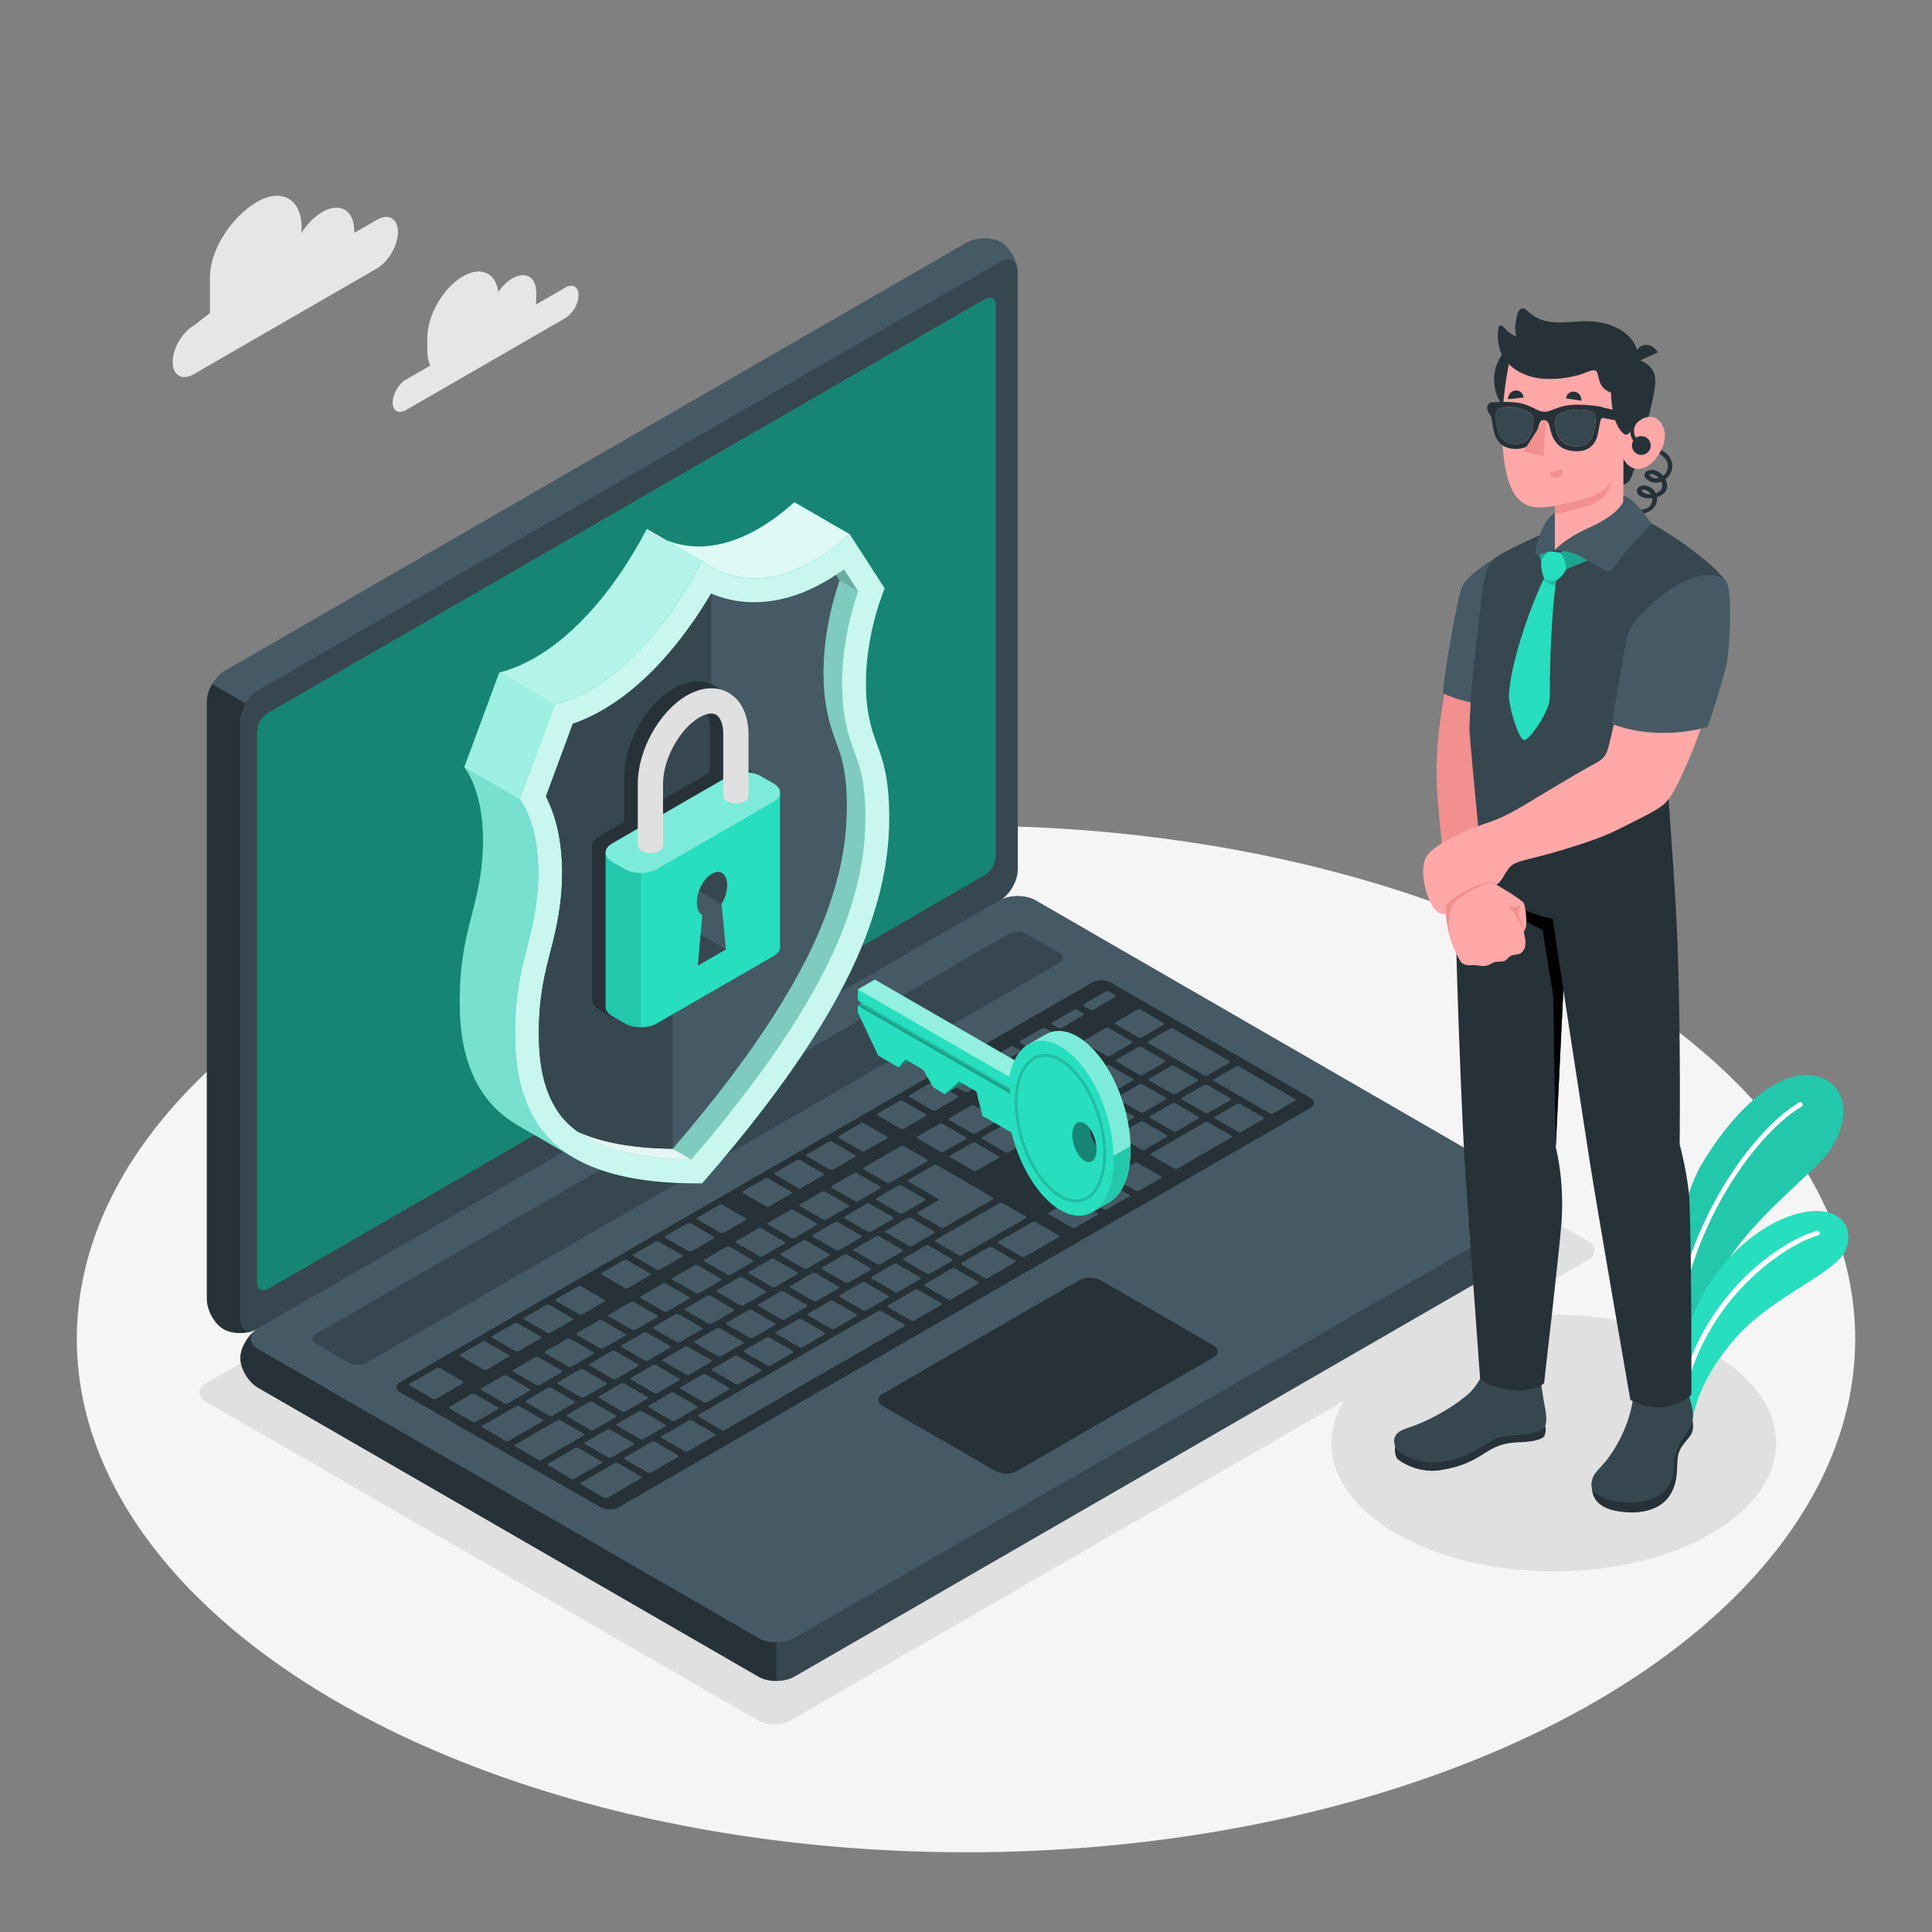 <svg xmlns="http://www.w3.org/2000/svg" xmlns:xlink="http://www.w3.org/1999/xlink" x="0px" y="0px" viewBox="0 0 500 500" style="enable-background:new 0 0 500 500;" xml:space="preserve"><rect x="0" y="0" width="500" height="500" fill="#808080" stroke="none"/><g id="Floor">	<ellipse id="Floor_1_" style="fill:#F5F5F5;" cx="250" cy="346.53" rx="230.122" ry="132.838"></ellipse></g><g id="Shadows">	<ellipse id="Shadow_28_" style="fill:#E0E0E0;" cx="402.112" cy="373.458" rx="57.534" ry="33.217"></ellipse>	<path id="Shadow_29_" style="fill:#E0E0E0;" d="M196.137,445.232L53.412,362.83c-2.342-1.352-2.342-3.544,0-4.897l206.336-119.128  c2.342-1.352,6.139-1.352,8.481,0l142.688,82.381c2.342,1.352,2.342,3.545,0,4.897l-206.3,119.148  C202.276,446.584,198.479,446.585,196.137,445.232z"></path></g><g id="Plant">	<g id="Plants_11_">		<g id="XMLID_952_">			<g id="XMLID_956_">				<path id="XMLID_959_" style="fill:#27DEBF;" d="M431.15,354.41c-1.23-8.439,1.916-40.595,9.074-52.829     c7.159-12.234,19.047-25.085,29.315-23.165c9.563,1.788,10.319,13.881,0.423,23.412c-9.897,9.53-25.058,21.901-27.921,36.298     l-7.799,24.51L431.15,354.41z"></path>				<path id="XMLID_957_" style="opacity:0.1;" d="M431.15,354.41c-1.23-8.439,1.916-40.595,9.074-52.829     c7.159-12.234,19.047-25.085,29.315-23.165c9.563,1.788,10.319,13.881,0.423,23.412c-9.897,9.53-25.058,21.901-27.921,36.298     l-7.799,24.51L431.15,354.41z"></path>			</g>			<g id="XMLID_953_">				<path id="XMLID_955_" style="fill:#FFFFFF;" d="M433.439,351.762c0.264-0.07,0.459-0.308,0.463-0.593     c0.442-29.663,19.408-57.136,32.349-64.788c0.296-0.175,0.394-0.558,0.219-0.853c-0.173-0.295-0.551-0.401-0.854-0.219     c-13.187,7.797-32.512,35.729-32.96,65.842c-0.006,0.344,0.269,0.626,0.613,0.632     C433.329,351.784,433.385,351.777,433.439,351.762z"></path>			</g>		</g>		<g id="XMLID_931_">			<g id="XMLID_937_">				<path id="XMLID_945_" style="fill:#27DEBF;" d="M438.078,367.244c0.664-4.941,4.12-13.469,11.941-21.908     c9.577-10.335,25.485-16.018,27.698-22.026c2.658-7.218-3.408-12.145-13.742-8.86c-13.896,4.417-29.395,21.764-29.197,44.075     L438.078,367.244z"></path>			</g>			<g id="XMLID_932_">				<path id="XMLID_933_" style="fill:#FFFFFF;" d="M435.291,362.567c0.231-0.053,0.421-0.236,0.472-0.485     c5.234-25.967,26.197-39.953,34.753-42.357c0.331-0.093,0.524-0.437,0.432-0.768c-0.093-0.332-0.424-0.527-0.768-0.432     c-9.461,2.658-30.295,16.806-35.638,43.311c-0.068,0.337,0.151,0.666,0.488,0.734     C435.119,362.589,435.208,362.586,435.291,362.567z"></path>			</g>		</g>	</g></g><g id="Clouds">	<g id="Clouds_4_">		<g id="XMLID_541_">			<path id="XMLID_542_" style="fill:#E6E6E6;" d="M146.314,74.424l-7.617,4.398c0.038-0.34,0.064-0.678,0.064-1.008v-2.207    c0-3.927-2.757-5.519-6.158-3.555c-1.378,0.795-2.644,2.055-3.67,3.529c-0.557-4.938-4.431-6.777-9.137-4.061    c-5.088,2.938-9.212,10.081-9.212,15.956v3.301c0,1.522,0.282,2.803,0.78,3.825l-6.327,3.653    c-1.886,1.089-3.416,3.738-3.416,5.916c0,2.178,1.529,3.061,3.416,1.972l41.276-23.831c1.887-1.089,3.416-3.738,3.416-5.916    C149.73,74.217,148.201,73.334,146.314,74.424z"></path>		</g>		<g id="XMLID_539_">			<path id="XMLID_540_" style="fill:#E6E6E6;" d="M50.136,84.25l4.202-3.236v-9.256c0-7.338,5.853-15.855,12.208-19.524l0,0    c6.355-3.669,11.506-0.694,11.506,6.643v1.344c1.442-2.24,3.304-4.167,5.34-5.343l0,0c4.573-2.64,8.28-0.5,8.28,4.78v0.611    l5.858-3.382c3.012-1.739,5.453-0.329,5.453,3.148c0,3.477-2.441,7.706-5.453,9.444L50.136,96.842    c-3.011,1.738-5.453,0.329-5.453-3.148C44.683,90.217,47.124,85.988,50.136,84.25z"></path>		</g>	</g></g><g id="Device">	<g id="Laptop">		<path id="XMLID_30734_" style="fill:#37474F;" d="M62.22,351.491c0,2.765,2.07,6.201,4.622,7.674l129.492,74.762   c2.552,1.474,6.691,1.474,9.243,0l191.911-110.789c2.552-1.474,4.622-4.91,4.622-7.674c0-2.765-2.069-6.201-4.621-7.674   l-129.492-74.762c-2.552-1.474-6.691-1.474-9.243,0L66.841,343.817C64.289,345.29,62.22,348.727,62.22,351.491z"></path>		<path id="XMLID_980_" style="fill:#263238;" d="M200.958,425.029v10.001c-1.676,0-3.351-0.363-4.621-1.099L66.84,359.166   c-2.551-1.473-4.621-4.91-4.621-7.674c0-2.594,1.825-5.774,4.152-7.375c-2.071,1.484-1.91,3.661,0.47,5.038l129.497,74.765   C197.606,424.656,199.282,425.029,200.958,425.029z"></path>		<path id="XMLID_30732_" style="fill:#455A64;" d="M57.884,343.982c-2.394-1.382-4.335-4.892-4.335-7.839l-0.001-154.53   c0-2.947,2.069-6.531,4.621-8.005L250.081,62.819c2.552-1.474,6.563-1.548,8.957-0.165c2.395,1.382,4.336,4.892,4.336,7.84v154.53   c0,2.947-2.069,6.531-4.621,8.005L66.841,343.817C64.289,345.29,60.279,345.365,57.884,343.982z"></path>		<path id="XMLID_979_" style="fill:#263238;" d="M66.295,344.096c-2.551,1.195-6.18,1.174-8.41-0.118   c-2.391-1.377-4.333-4.888-4.333-7.834V181.609c0-1.473,0.512-3.106,1.355-4.547l8.667,4.995v0.01   c-0.832,1.452-1.355,3.074-1.355,4.547V341.15C62.218,343.882,64.001,345.109,66.295,344.096z"></path>		<path id="XMLID_30730_" style="fill:#37474F;" d="M62.219,186.619v154.53c0,2.947,2.069,4.142,4.621,2.668l191.912-110.789   c2.552-1.474,4.621-5.058,4.621-8.005V70.494c0-2.947-2.069-4.142-4.621-2.668L66.841,178.614   C64.289,180.088,62.219,183.672,62.219,186.619z"></path>		<path id="XMLID_30712_" style="fill:#455A64;" d="M66.841,349.154l129.493,74.762c2.552,1.474,6.691,1.474,9.243,0   l191.912-110.789c2.552-1.474,2.552-3.863,0-5.337l-129.492-74.762c-2.552-1.474-6.691-1.474-9.243,0L66.841,343.817   C64.289,345.29,64.289,347.68,66.841,349.154z"></path>		<path id="XMLID_30711_" style="fill:#27DEBF;" d="M69.327,184.548L254.883,77.454c1.532-0.884,2.773-0.167,2.773,1.601v142.575   c0,1.768-1.241,3.919-2.773,4.803L69.327,333.526c-1.531,0.884-2.773,0.167-2.773-1.601V189.351   C66.554,187.583,67.795,185.432,69.327,184.548z"></path>		<path id="XMLID_529_" style="opacity:0.4;" d="M69.327,184.548L254.883,77.454c1.532-0.884,2.773-0.167,2.773,1.601v142.575   c0,1.768-1.241,3.919-2.773,4.803L69.327,333.526c-1.531,0.884-2.773,0.167-2.773-1.601V189.351   C66.554,187.583,67.795,185.432,69.327,184.548z"></path>		<path id="XMLID_30710_" style="fill:#37474F;" d="M81.872,345.152l179.193-103.445c1.276-0.737,3.345-0.737,4.622,0l8.412,4.856   c1.276,0.737,1.276,1.931,0,2.668L94.881,352.661c-1.276,0.737-3.346,0.736-4.622,0l-8.387-4.841   C80.596,347.083,80.595,345.889,81.872,345.152z"></path>		<path id="XMLID_30704_" style="fill:#263238;" d="M103.551,357.667l179.191-103.446c1.276-0.737,3.345-0.737,4.621,0l51.74,29.873   c1.276,0.737,1.276,1.931,0,2.668L160.1,390.077c-1.276,0.737-3.347,0.74-4.626,0.007l-51.919-29.756   C102.277,359.595,102.275,358.404,103.551,357.667z"></path>		<path id="XMLID_388_" style="fill:#455A64;" d="M261.02,298.206l5.642-3.257c0.24-0.139,0.244-0.361,0.009-0.497l-5.954-3.438   c-0.235-0.136-0.62-0.133-0.859,0.005l-5.642,3.257c-0.24,0.138-0.243,0.36-0.008,0.496l5.954,3.438   C260.396,298.346,260.78,298.344,261.02,298.206z M251.351,286.109l-5.642,3.257c-0.239,0.139-0.243,0.361-0.008,0.496   l5.954,3.438c0.235,0.136,0.62,0.133,0.859-0.005l5.642-3.258c0.24-0.138,0.244-0.361,0.009-0.496l-5.955-3.438   C251.975,285.968,251.59,285.971,251.351,286.109z M233.124,296.632l-9.548,5.512c-0.24,0.138-0.243,0.361-0.009,0.496   l5.954,3.438c0.235,0.136,0.62,0.133,0.859-0.005l9.547-5.512c0.24-0.138,0.244-0.361,0.009-0.496l-5.954-3.438   C233.748,296.492,233.363,296.494,233.124,296.632z M243.105,290.869l-5.642,3.258c-0.239,0.138-0.243,0.361-0.008,0.496   l5.954,3.438c0.235,0.136,0.62,0.133,0.859-0.005l5.642-3.257c0.24-0.139,0.244-0.361,0.009-0.496l-5.955-3.437   C243.73,290.728,243.345,290.731,243.105,290.869z M220.972,303.648l-5.642,3.257c-0.24,0.139-0.244,0.361-0.009,0.496   l5.955,3.438c0.235,0.136,0.619,0.133,0.859-0.005l5.642-3.258c0.239-0.138,0.243-0.36,0.008-0.496l-5.954-3.438   C221.596,303.507,221.212,303.51,220.972,303.648z M212.726,308.409l-5.642,3.257c-0.24,0.138-0.243,0.361-0.009,0.496   l5.954,3.437c0.235,0.136,0.62,0.134,0.859-0.005l5.642-3.257c0.24-0.139,0.244-0.361,0.008-0.496l-5.954-3.437   C213.351,308.268,212.966,308.27,212.726,308.409z M236.109,322.41l5.642-3.258c0.239-0.138,0.243-0.361,0.008-0.496l-5.954-3.438   c-0.235-0.136-0.62-0.133-0.859,0.005l-5.642,3.257c-0.24,0.139-0.244,0.361-0.009,0.496l5.955,3.438   C235.485,322.551,235.87,322.548,236.109,322.41z M227.864,327.17l5.642-3.257c0.24-0.139,0.243-0.36,0.008-0.496l-5.954-3.437   c-0.235-0.136-0.62-0.134-0.859,0.005l-5.642,3.257c-0.24,0.138-0.243,0.361-0.009,0.496l5.954,3.438   C227.24,327.311,227.624,327.309,227.864,327.17z M219.618,331.931l5.642-3.258c0.24-0.138,0.243-0.36,0.008-0.496l-5.954-3.438   c-0.235-0.136-0.62-0.133-0.86,0.005l-5.642,3.257c-0.24,0.139-0.243,0.361-0.008,0.496l5.954,3.438   C218.994,332.072,219.378,332.069,219.618,331.931z M211.372,336.692l5.642-3.257c0.24-0.138,0.243-0.361,0.008-0.496   l-5.954-3.437c-0.235-0.135-0.62-0.134-0.859,0.005l-5.642,3.257c-0.24,0.138-0.244,0.361-0.009,0.496l5.954,3.437   C210.748,336.832,211.133,336.83,211.372,336.692z M252.775,302.966l5.641-3.257c0.24-0.138,0.243-0.361,0.009-0.496l-5.954-3.438   c-0.235-0.136-0.619-0.133-0.859,0.005l-5.642,3.257c-0.24,0.139-0.244,0.361-0.009,0.497l5.954,3.438   C252.15,303.107,252.534,303.105,252.775,302.966z M244.355,317.649l12.585-7.266c0.24-0.139,0.243-0.361,0.008-0.496   l-14.46-8.349c-0.235-0.136-0.62-0.133-0.859,0.005l-6.51,3.758c-0.24,0.139-0.244,0.361-0.009,0.496l7.656,4.42   c0.235,0.135,0.231,0.358-0.009,0.496l-5.207,3.007c-0.24,0.138-0.244,0.361-0.009,0.496l5.954,3.438   C243.73,317.79,244.116,317.787,244.355,317.649z M204.481,313.169l-5.642,3.258c-0.239,0.138-0.243,0.361-0.008,0.496   l5.954,3.438c0.235,0.136,0.62,0.133,0.859-0.005l5.642-3.257c0.24-0.139,0.243-0.361,0.008-0.496l-5.954-3.438   C205.105,313.029,204.721,313.031,204.481,313.169z M196.235,317.93l-5.642,3.257c-0.24,0.139-0.244,0.361-0.008,0.496   l5.954,3.438c0.235,0.136,0.62,0.133,0.859-0.005l5.642-3.257c0.24-0.138,0.243-0.361,0.009-0.496l-5.955-3.438   C196.859,317.789,196.475,317.792,196.235,317.93z M152.793,370.022c0.235,0.135,0.619,0.133,0.859-0.005l5.642-3.257   c0.239-0.138,0.243-0.361,0.008-0.496l-5.954-3.437c-0.235-0.135-0.62-0.133-0.859,0.005l-5.642,3.257   c-0.24,0.139-0.244,0.361-0.009,0.496L152.793,370.022z M130.27,356.015l-5.642,3.257c-0.24,0.138-0.244,0.361-0.008,0.496   l5.954,3.437c0.235,0.136,0.62,0.134,0.859-0.005l5.642-3.257c0.24-0.138,0.243-0.361,0.008-0.496l-5.954-3.437   C130.894,355.875,130.51,355.876,130.27,356.015z M142.117,366.363c0.235,0.136,0.62,0.133,0.859-0.005l5.642-3.258   c0.24-0.138,0.243-0.361,0.008-0.496l-5.954-3.438c-0.235-0.136-0.62-0.133-0.859,0.005l-5.642,3.257   c-0.24,0.139-0.244,0.36-0.009,0.496L142.117,366.363z M166.498,372.422l5.642-3.257c0.24-0.139,0.244-0.361,0.009-0.496   l-5.954-3.438c-0.235-0.135-0.62-0.133-0.86,0.005l-5.642,3.257c-0.239,0.138-0.243,0.36-0.008,0.496l5.954,3.437   C165.874,372.562,166.259,372.56,166.498,372.422z M157.394,377.187c0.235,0.136,0.62,0.133,0.859-0.005l5.642-3.258   c0.24-0.138,0.243-0.36,0.009-0.496l-5.954-3.438c-0.235-0.136-0.619-0.133-0.859,0.005l-5.642,3.258   c-0.239,0.138-0.244,0.36-0.009,0.496L157.394,377.187z M138.515,351.254l-5.642,3.257c-0.24,0.139-0.243,0.36-0.008,0.496   l5.954,3.438c0.235,0.135,0.62,0.133,0.859-0.005l5.642-3.258c0.24-0.138,0.244-0.36,0.009-0.496l-5.954-3.438   C139.14,351.114,138.755,351.116,138.515,351.254z M179.743,327.451l-5.642,3.257c-0.239,0.139-0.243,0.361-0.008,0.496   l5.954,3.438c0.235,0.136,0.619,0.133,0.859-0.005l5.642-3.258c0.24-0.138,0.243-0.36,0.009-0.496l-5.954-3.438   C180.368,327.31,179.983,327.313,179.743,327.451z M146.761,346.494l-5.642,3.257c-0.24,0.138-0.243,0.361-0.009,0.496   l5.954,3.438c0.235,0.136,0.62,0.134,0.859-0.005l5.642-3.257c0.24-0.139,0.243-0.361,0.008-0.496l-5.954-3.438   C147.385,346.353,147.001,346.355,146.761,346.494z M187.989,322.69l-5.642,3.258c-0.24,0.138-0.243,0.361-0.008,0.496   l5.954,3.438c0.235,0.136,0.619,0.134,0.859-0.005l5.642-3.257c0.24-0.139,0.244-0.361,0.009-0.496l-5.954-3.438   C188.614,322.55,188.229,322.552,187.989,322.69z M171.498,332.212l-5.642,3.257c-0.24,0.138-0.244,0.361-0.009,0.496l5.955,3.437   c0.235,0.136,0.62,0.134,0.86-0.005l5.641-3.257c0.24-0.138,0.244-0.361,0.009-0.496l-5.955-3.437   C172.123,332.071,171.738,332.073,171.498,332.212z M163.252,336.972l-5.642,3.257c-0.24,0.138-0.244,0.361-0.009,0.496   l5.954,3.438c0.235,0.136,0.62,0.133,0.859-0.005l5.642-3.257c0.239-0.139,0.243-0.361,0.008-0.497l-5.954-3.438   C163.877,336.832,163.492,336.834,163.252,336.972z M155.007,341.733l-5.642,3.257c-0.24,0.139-0.244,0.361-0.009,0.496   l5.954,3.438c0.235,0.136,0.62,0.133,0.859-0.005l5.642-3.258c0.239-0.138,0.243-0.361,0.008-0.496l-5.954-3.437   C155.631,341.592,155.247,341.595,155.007,341.733z M194.881,346.213l5.642-3.257c0.24-0.138,0.244-0.361,0.009-0.496   l-5.954-3.438c-0.235-0.136-0.62-0.133-0.859,0.005l-5.642,3.257c-0.24,0.139-0.243,0.361-0.008,0.496l5.954,3.438   C194.257,346.354,194.641,346.352,194.881,346.213z M269.578,275.585l-5.642,3.257c-0.24,0.138-0.243,0.36-0.009,0.496   l5.955,3.438c0.235,0.136,0.62,0.133,0.859-0.005l5.642-3.257c0.24-0.139,0.243-0.36,0.009-0.496l-5.954-3.438   C270.203,275.444,269.818,275.447,269.578,275.585z M259.596,281.348l-5.642,3.258c-0.24,0.138-0.243,0.36-0.009,0.496   l5.954,3.438c0.235,0.136,0.62,0.133,0.859-0.005l5.642-3.257c0.24-0.139,0.243-0.361,0.009-0.496l-5.954-3.438   C260.221,281.207,259.836,281.21,259.596,281.348z M277.823,270.825l-5.641,3.257c-0.24,0.138-0.244,0.361-0.009,0.497   l5.955,3.437c0.234,0.136,0.62,0.134,0.859-0.005l5.642-3.257c0.24-0.139,0.244-0.361,0.009-0.496l-5.954-3.438   C278.448,270.684,278.064,270.686,277.823,270.825z M233.679,313.991l5.642-3.257c0.24-0.139,0.243-0.361,0.008-0.496   l-5.954-3.438c-0.235-0.136-0.62-0.133-0.859,0.005l-5.642,3.258c-0.24,0.138-0.243,0.36-0.009,0.496l5.954,3.438   C233.055,314.132,233.439,314.129,233.679,313.991z M286.929,266.059c-0.234-0.135-0.62-0.133-0.859,0.005l-5.641,3.257   c-0.24,0.139-0.244,0.36-0.009,0.496l5.954,3.438c0.234,0.136,0.619,0.133,0.859-0.005l5.642-3.258   c0.24-0.138,0.244-0.36,0.009-0.496L286.929,266.059z M203.127,341.453l5.642-3.257c0.24-0.139,0.243-0.361,0.008-0.496   l-5.954-3.438c-0.235-0.136-0.62-0.133-0.859,0.005l-5.642,3.258c-0.24,0.138-0.243,0.361-0.008,0.496l5.954,3.438   C202.502,341.593,202.887,341.591,203.127,341.453z M304.245,283.072l5.642-3.257c0.24-0.138,0.243-0.361,0.009-0.496   l-5.955-3.437c-0.235-0.136-0.619-0.134-0.859,0.005l-5.642,3.257c-0.239,0.138-0.244,0.361-0.009,0.496l5.954,3.437   C303.62,283.212,304.005,283.21,304.245,283.072z M287.493,282.922l5.642-3.258c0.239-0.138,0.243-0.36,0.008-0.496l-5.954-3.438   c-0.234-0.136-0.62-0.133-0.859,0.005l-5.642,3.257c-0.24,0.139-0.244,0.361-0.009,0.496l5.954,3.438   C286.868,283.063,287.253,283.06,287.493,282.922z M295.435,270.97c-0.234-0.136-0.62-0.133-0.859,0.005l-5.642,3.258   c-0.239,0.138-0.243,0.361-0.008,0.496l5.954,3.438c0.235,0.136,0.62,0.133,0.859-0.005l5.642-3.257   c0.24-0.139,0.244-0.361,0.009-0.496L295.435,270.97z M297.171,269.968l14.46,8.349c0.235,0.135,0.619,0.133,0.859-0.005   l5.642-3.257c0.24-0.139,0.244-0.361,0.009-0.496l-14.461-8.349c-0.235-0.135-0.62-0.133-0.86,0.005l-5.642,3.257   C296.94,269.609,296.936,269.832,297.171,269.968z M278.084,280.496l-5.642,3.257c-0.24,0.138-0.244,0.361-0.009,0.496   l5.955,3.437c0.235,0.136,0.62,0.134,0.859-0.005l5.642-3.257c0.239-0.139,0.244-0.361,0.009-0.496l-5.954-3.438   C278.709,280.356,278.324,280.358,278.084,280.496z M216.025,316.326l-5.642,3.258c-0.24,0.138-0.244,0.361-0.009,0.496   l5.954,3.438c0.235,0.136,0.62,0.133,0.859-0.005l5.642-3.257c0.24-0.139,0.243-0.361,0.008-0.496l-5.954-3.438   C216.649,316.185,216.264,316.188,216.025,316.326z M295.14,287.837c0.234,0.136,0.62,0.133,0.859-0.005l5.642-3.257   c0.239-0.139,0.243-0.361,0.008-0.496l-5.954-3.438c-0.234-0.136-0.62-0.133-0.859,0.005l-5.642,3.258   c-0.24,0.138-0.244,0.36-0.009,0.496L295.14,287.837z M224.27,311.566l-5.642,3.257c-0.24,0.139-0.243,0.361-0.008,0.496   l5.954,3.438c0.235,0.136,0.619,0.133,0.859-0.005l5.642-3.258c0.24-0.138,0.244-0.361,0.009-0.496l-5.954-3.438   C224.895,311.425,224.51,311.427,224.27,311.566z M161.039,365.261c0.235,0.136,0.62,0.133,0.859-0.005l5.642-3.257   c0.239-0.139,0.243-0.361,0.008-0.496l-5.954-3.438c-0.235-0.136-0.619-0.133-0.859,0.005l-5.642,3.258   c-0.24,0.138-0.243,0.361-0.009,0.496L161.039,365.261z M150.059,354.411l-5.642,3.258c-0.24,0.138-0.243,0.361-0.008,0.496   l5.954,3.438c0.235,0.136,0.62,0.133,0.859-0.005l5.642-3.257c0.24-0.139,0.244-0.361,0.008-0.496l-5.954-3.438   C150.684,354.271,150.299,354.273,150.059,354.411z M170.144,360.495l5.642-3.257c0.24-0.138,0.244-0.361,0.009-0.496   l-5.955-3.437c-0.235-0.136-0.62-0.134-0.859,0.005l-5.642,3.257c-0.239,0.138-0.243,0.361-0.008,0.496l5.955,3.437   C169.519,360.635,169.904,360.634,170.144,360.495z M178.389,355.735l5.642-3.257c0.24-0.139,0.244-0.361,0.009-0.496   l-5.955-3.438c-0.234-0.136-0.619-0.133-0.859,0.005l-5.642,3.257c-0.239,0.139-0.244,0.361-0.008,0.496l5.955,3.438   C177.765,355.875,178.15,355.873,178.389,355.735z M186.635,350.974l5.642-3.257c0.24-0.139,0.243-0.361,0.009-0.497l-5.954-3.438   c-0.235-0.135-0.619-0.133-0.859,0.006l-5.642,3.257c-0.24,0.138-0.244,0.361-0.009,0.496l5.954,3.438   C186.011,351.114,186.395,351.112,186.635,350.974z M158.305,349.651l-5.642,3.257c-0.24,0.138-0.243,0.361-0.009,0.496   l5.955,3.437c0.235,0.136,0.619,0.134,0.859-0.005l5.642-3.257c0.24-0.138,0.243-0.361,0.009-0.496l-5.954-3.437   C158.929,349.51,158.545,349.512,158.305,349.651z M166.551,344.89l-5.642,3.257c-0.24,0.139-0.244,0.361-0.009,0.496l5.954,3.438   c0.235,0.136,0.62,0.133,0.859-0.005l5.642-3.258c0.239-0.138,0.243-0.36,0.008-0.496l-5.954-3.438   C167.175,344.75,166.79,344.752,166.551,344.89z M199.533,325.848l-5.642,3.257c-0.24,0.139-0.243,0.361-0.008,0.496l5.954,3.437   c0.235,0.136,0.62,0.134,0.859-0.005l5.642-3.257c0.24-0.138,0.244-0.361,0.009-0.496l-5.955-3.437   C200.158,325.707,199.773,325.709,199.533,325.848z M191.288,330.608l-5.642,3.257c-0.239,0.138-0.244,0.361-0.008,0.496   l5.954,3.438c0.235,0.136,0.62,0.133,0.859-0.005l5.642-3.257c0.24-0.139,0.244-0.361,0.009-0.497l-5.954-3.438   C191.912,330.467,191.527,330.47,191.288,330.608z M207.779,321.087l-5.642,3.257c-0.24,0.139-0.243,0.361-0.009,0.496   l5.954,3.438c0.235,0.136,0.62,0.133,0.859-0.005l5.642-3.258c0.24-0.138,0.243-0.36,0.008-0.496l-5.954-3.438   C208.403,320.946,208.019,320.949,207.779,321.087z M174.797,340.129l-5.642,3.258c-0.24,0.138-0.244,0.361-0.009,0.496   l5.954,3.438c0.235,0.136,0.619,0.134,0.859-0.005l5.642-3.257c0.24-0.139,0.244-0.36,0.009-0.496l-5.955-3.437   C175.421,339.989,175.036,339.991,174.797,340.129z M183.042,335.369l-5.642,3.257c-0.24,0.139-0.244,0.361-0.008,0.496   l5.954,3.438c0.234,0.136,0.619,0.133,0.859-0.005l5.642-3.258c0.24-0.138,0.244-0.36,0.009-0.496l-5.955-3.438   C183.667,335.228,183.281,335.231,183.042,335.369z M174.744,367.661l5.642-3.258c0.24-0.138,0.243-0.36,0.009-0.496l-5.955-3.438   c-0.235-0.136-0.62-0.134-0.859,0.005l-5.642,3.257c-0.24,0.139-0.244,0.361-0.009,0.496l5.954,3.438   C174.12,367.801,174.504,367.799,174.744,367.661z M128.838,364.208l-5.955-3.438c-0.235-0.136-0.619-0.133-0.859,0.005   l-5.642,3.257c-0.24,0.138-0.244,0.36-0.009,0.496l5.954,3.438c0.235,0.135,0.62,0.133,0.86-0.005l5.642-3.257   C129.068,364.566,129.072,364.344,128.838,364.208z M140.381,367.366l-5.954-3.437c-0.235-0.136-0.619-0.134-0.859,0.005   l-8.68,5.011c-0.24,0.138-0.243,0.361-0.008,0.496l5.954,3.437c0.235,0.136,0.619,0.134,0.859-0.005l8.68-5.011   C140.612,367.723,140.616,367.501,140.381,367.366z M119.816,357.496l-5.954-3.437c-0.235-0.136-0.619-0.134-0.859,0.005   l-6.944,4.009c-0.239,0.138-0.244,0.361-0.009,0.496l5.954,3.438c0.235,0.136,0.62,0.133,0.859-0.005l6.944-4.009   C120.047,357.854,120.051,357.632,119.816,357.496z M125.14,354.423c0.234,0.136,0.619,0.133,0.859-0.005l5.642-3.258   c0.24-0.138,0.244-0.36,0.009-0.496l-5.954-3.438c-0.235-0.136-0.62-0.133-0.86,0.005l-5.641,3.257   c-0.24,0.139-0.244,0.361-0.009,0.496L125.14,354.423z M151.057,371.023l-5.954-3.438c-0.235-0.135-0.62-0.133-0.859,0.006   l-10.85,6.264c-0.24,0.139-0.243,0.361-0.008,0.496l5.954,3.438c0.235,0.136,0.619,0.133,0.859-0.005l10.85-6.264   C151.288,371.381,151.292,371.159,151.057,371.023z M155.658,378.189l-5.955-3.437c-0.234-0.136-0.619-0.134-0.859,0.005   l-6.944,4.009c-0.24,0.138-0.244,0.361-0.009,0.496l5.954,3.438c0.235,0.136,0.62,0.133,0.859-0.005l6.944-4.009   C155.889,378.547,155.892,378.325,155.658,378.189z M186.447,319.027c0.234,0.136,0.619,0.133,0.859-0.005l5.642-3.258   c0.24-0.138,0.244-0.36,0.009-0.496l-5.954-3.438c-0.235-0.136-0.62-0.133-0.86,0.005l-5.641,3.257   c-0.24,0.139-0.244,0.361-0.009,0.496L186.447,319.027z M169.955,328.549c0.235,0.136,0.62,0.133,0.859-0.005l5.642-3.258   c0.24-0.138,0.243-0.36,0.008-0.496l-5.954-3.438c-0.235-0.136-0.619-0.133-0.859,0.005l-5.642,3.257   c-0.24,0.139-0.243,0.361-0.009,0.497L169.955,328.549z M133.385,349.662c0.235,0.136,0.62,0.134,0.859-0.005l5.642-3.257   c0.24-0.138,0.244-0.361,0.009-0.496l-5.954-3.438c-0.235-0.135-0.619-0.133-0.859,0.005l-5.642,3.257   c-0.239,0.138-0.244,0.361-0.008,0.496L133.385,349.662z M178.201,323.788c0.235,0.136,0.62,0.134,0.859-0.005l5.642-3.257   c0.24-0.138,0.243-0.361,0.008-0.496l-5.954-3.438c-0.235-0.135-0.619-0.134-0.859,0.005l-5.642,3.257   c-0.24,0.138-0.244,0.361-0.009,0.496L178.201,323.788z M161.71,333.309c0.235,0.135,0.62,0.133,0.859-0.005l5.642-3.257   c0.24-0.138,0.244-0.361,0.009-0.496l-5.954-3.437c-0.235-0.135-0.62-0.134-0.859,0.005l-5.642,3.257   c-0.24,0.139-0.243,0.361-0.008,0.496L161.71,333.309z M159.945,378.661c-0.235-0.136-0.62-0.134-0.859,0.005l-8.68,5.011   c-0.24,0.138-0.243,0.36-0.009,0.496l5.954,3.437c0.235,0.136,0.619,0.134,0.859-0.005l8.68-5.011   c0.24-0.138,0.243-0.361,0.008-0.496L159.945,378.661z M149.876,340.141c0.235,0.136,0.62,0.133,0.859-0.005l5.642-3.257   c0.24-0.139,0.243-0.361,0.009-0.496l-5.954-3.438c-0.235-0.136-0.62-0.133-0.86,0.005l-5.642,3.257   c-0.24,0.138-0.243,0.36-0.009,0.496L149.876,340.141z M141.63,344.902c0.235,0.135,0.62,0.133,0.859-0.005l5.642-3.258   c0.24-0.138,0.244-0.361,0.009-0.496l-5.954-3.438c-0.235-0.136-0.62-0.133-0.859,0.005l-5.642,3.257   c-0.24,0.139-0.243,0.36-0.008,0.496L141.63,344.902z M312.707,290.464c-0.235-0.136-0.619-0.134-0.859,0.005l-13.887,8.018   c-0.24,0.138-0.244,0.361-0.009,0.496l5.955,3.437c0.234,0.136,0.619,0.134,0.859-0.005l13.887-8.018   c0.24-0.138,0.244-0.36,0.009-0.496L312.707,290.464z M294.48,300.987c-0.235-0.136-0.619-0.134-0.859,0.005l-5.642,3.257   c-0.24,0.139-0.243,0.361-0.009,0.496l5.954,3.438c0.235,0.135,0.62,0.133,0.86-0.006l5.642-3.257   c0.24-0.138,0.243-0.361,0.009-0.496L294.48,300.987z M182.99,362.9l5.642-3.257c0.239-0.139,0.243-0.361,0.008-0.496   l-5.954-3.438c-0.235-0.136-0.62-0.133-0.859,0.005l-5.642,3.258c-0.24,0.138-0.244,0.36-0.009,0.496l5.954,3.438   C182.365,363.041,182.75,363.039,182.99,362.9z M277.989,310.508c-0.235-0.136-0.62-0.133-0.859,0.005l-5.642,3.257   c-0.24,0.139-0.243,0.361-0.008,0.496l5.954,3.438c0.235,0.136,0.62,0.133,0.859-0.005l5.642-3.258   c0.24-0.138,0.244-0.361,0.009-0.496L277.989,310.508z M320.953,285.703c-0.235-0.136-0.62-0.133-0.859,0.005l-5.642,3.258   c-0.239,0.138-0.243,0.361-0.008,0.496l5.954,3.438c0.235,0.136,0.62,0.133,0.859-0.005l5.642-3.257   c0.24-0.139,0.243-0.361,0.009-0.496L320.953,285.703z M335.153,284.38l-14.461-8.349c-0.235-0.136-0.619-0.133-0.859,0.005   l-5.642,3.258c-0.24,0.138-0.244,0.361-0.008,0.496l14.46,8.349c0.235,0.136,0.62,0.133,0.859-0.005l5.642-3.258   C335.384,284.738,335.388,284.515,335.153,284.38z M247.176,328.298c-0.235-0.136-0.62-0.133-0.859,0.005l-6.944,4.009   c-0.24,0.138-0.244,0.361-0.009,0.497l5.954,3.437c0.235,0.136,0.62,0.134,0.859-0.005l6.944-4.009   c0.24-0.138,0.244-0.361,0.009-0.496L247.176,328.298z M268.007,316.271c-0.235-0.136-0.62-0.133-0.859,0.005l-8.68,5.012   c-0.24,0.138-0.243,0.36-0.009,0.496l5.954,3.438c0.235,0.136,0.619,0.133,0.859-0.005l8.68-5.011   c0.24-0.138,0.244-0.36,0.009-0.496L268.007,316.271z M228.081,339.323c-0.235-0.136-0.62-0.133-0.859,0.005l-46.436,26.81   c-0.24,0.138-0.244,0.361-0.009,0.496l5.954,3.438c0.235,0.136,0.619,0.134,0.859-0.005l46.436-26.81   c0.24-0.139,0.244-0.361,0.009-0.497L228.081,339.323z M179.041,367.636c-0.235-0.136-0.62-0.133-0.859,0.005l-6.944,4.009   c-0.24,0.138-0.243,0.361-0.008,0.496l5.954,3.438c0.235,0.135,0.62,0.133,0.859-0.006l6.944-4.009   c0.239-0.138,0.243-0.36,0.008-0.496L179.041,367.636z M237.628,333.81c-0.235-0.136-0.619-0.133-0.859,0.005l-6.943,4.009   c-0.24,0.139-0.244,0.361-0.009,0.496l5.954,3.437c0.235,0.136,0.62,0.134,0.859-0.004l6.943-4.009   c0.24-0.138,0.243-0.36,0.008-0.496L237.628,333.81z M169.493,373.148c-0.235-0.136-0.62-0.133-0.859,0.005l-6.944,4.009   c-0.24,0.139-0.243,0.361-0.008,0.496l5.954,3.438c0.235,0.136,0.619,0.133,0.859-0.005l6.944-4.009   c0.24-0.139,0.244-0.361,0.009-0.496L169.493,373.148z M256.724,322.786c-0.235-0.136-0.619-0.134-0.859,0.005l-6.944,4.009   c-0.239,0.138-0.243,0.361-0.008,0.496l5.954,3.438c0.234,0.136,0.62,0.134,0.859-0.005l6.944-4.009   c0.24-0.138,0.243-0.361,0.008-0.496L256.724,322.786z M286.234,305.747c-0.235-0.136-0.62-0.133-0.86,0.005l-5.642,3.257   c-0.24,0.138-0.243,0.36-0.008,0.496l5.954,3.438c0.235,0.135,0.62,0.133,0.859-0.005l5.642-3.257   c0.24-0.139,0.243-0.361,0.009-0.496L286.234,305.747z M304.505,292.743l5.642-3.257c0.24-0.139,0.244-0.361,0.009-0.496   l-5.954-3.437c-0.235-0.136-0.62-0.134-0.859,0.005l-5.642,3.257c-0.239,0.138-0.243,0.361-0.009,0.496l5.955,3.437   C303.88,292.884,304.266,292.882,304.505,292.743z M269.266,293.445l5.642-3.257c0.24-0.138,0.243-0.361,0.009-0.496l-5.955-3.437   c-0.235-0.136-0.619-0.134-0.859,0.005l-5.642,3.257c-0.24,0.139-0.244,0.361-0.009,0.496l5.954,3.437   C268.641,293.586,269.026,293.584,269.266,293.445z M248.955,324.815l16.491-9.521c0.24-0.138,0.243-0.361,0.008-0.496   l-5.954-3.438c-0.235-0.135-0.619-0.133-0.859,0.005l-16.491,9.521c-0.24,0.138-0.244,0.361-0.009,0.496l5.954,3.437   C248.331,324.956,248.715,324.954,248.955,324.815z M295.4,297.509c0.235,0.136,0.62,0.133,0.859-0.005l5.642-3.257   c0.24-0.139,0.244-0.361,0.009-0.496l-5.954-3.438c-0.234-0.135-0.619-0.133-0.859,0.005l-5.642,3.258   c-0.239,0.138-0.243,0.361-0.009,0.496L295.4,297.509z M287.753,292.594l5.642-3.258c0.239-0.138,0.243-0.361,0.008-0.496   l-5.954-3.438c-0.235-0.136-0.62-0.133-0.859,0.005l-5.642,3.257c-0.24,0.139-0.244,0.361-0.009,0.496l5.954,3.438   C287.129,292.734,287.514,292.732,287.753,292.594z M240.71,329.576l5.642-3.258c0.24-0.138,0.244-0.36,0.009-0.496l-5.954-3.438   c-0.235-0.136-0.62-0.133-0.86,0.005l-5.642,3.258c-0.24,0.138-0.243,0.36-0.008,0.496l5.954,3.438   C240.085,329.716,240.47,329.714,240.71,329.576z M277.173,308.033c0.235,0.136,0.62,0.133,0.859-0.005l5.642-3.258   c0.24-0.138,0.243-0.361,0.009-0.496l-5.955-3.438c-0.235-0.136-0.619-0.133-0.859,0.005l-5.642,3.257   c-0.24,0.139-0.244,0.361-0.008,0.496L277.173,308.033z M199.481,353.379l5.642-3.258c0.239-0.138,0.243-0.36,0.009-0.496   l-5.954-3.438c-0.235-0.136-0.619-0.134-0.859,0.005l-5.642,3.258c-0.24,0.138-0.243,0.36-0.009,0.496l5.954,3.438   C198.857,353.52,199.242,353.517,199.481,353.379z M207.727,348.618l5.642-3.257c0.239-0.139,0.243-0.361,0.008-0.496   l-5.954-3.438c-0.235-0.135-0.619-0.133-0.859,0.006l-5.642,3.257c-0.24,0.138-0.243,0.361-0.009,0.496l5.955,3.437   C207.103,348.759,207.487,348.757,207.727,348.618z M191.236,358.14l5.642-3.257c0.24-0.138,0.244-0.361,0.008-0.496l-5.954-3.437   c-0.235-0.136-0.62-0.134-0.859,0.005l-5.642,3.257c-0.24,0.138-0.243,0.361-0.009,0.496l5.954,3.438   C190.611,358.28,190.996,358.278,191.236,358.14z M224.218,339.097l5.642-3.257c0.24-0.139,0.244-0.361,0.009-0.496l-5.954-3.438   c-0.235-0.136-0.62-0.133-0.86,0.005l-5.642,3.257c-0.239,0.138-0.243,0.36-0.008,0.496l5.954,3.438   C223.594,339.238,223.979,339.235,224.218,339.097z M215.972,343.858l5.642-3.257c0.24-0.138,0.244-0.36,0.009-0.496l-5.955-3.438   c-0.234-0.136-0.62-0.134-0.859,0.005l-5.642,3.257c-0.239,0.139-0.243,0.361-0.008,0.496l5.954,3.438   C215.348,343.998,215.733,343.996,215.972,343.858z M232.464,334.336l5.642-3.257c0.24-0.138,0.243-0.361,0.009-0.496   l-5.954-3.437c-0.235-0.136-0.62-0.134-0.859,0.005l-5.642,3.257c-0.24,0.138-0.243,0.361-0.008,0.496l5.954,3.438   C231.839,334.477,232.224,334.475,232.464,334.336z M273.865,266.034c0.235,0.135,0.62,0.133,0.859-0.005l5.642-3.258   c0.24-0.138,0.243-0.36,0.009-0.496l-1.585-0.915c-0.235-0.136-0.62-0.133-0.86,0.005l-5.642,3.258   c-0.239,0.138-0.243,0.36-0.008,0.496L273.865,266.034z M233.086,292.1c0.234,0.136,0.619,0.134,0.859-0.005l5.642-3.257   c0.239-0.138,0.244-0.36,0.009-0.496l-5.954-3.437c-0.235-0.136-0.62-0.134-0.859,0.004l-5.642,3.258   c-0.24,0.138-0.244,0.361-0.009,0.496L233.086,292.1z M249.577,282.579c0.235,0.136,0.62,0.133,0.859-0.005l5.642-3.257   c0.24-0.139,0.243-0.36,0.009-0.496l-5.955-3.438c-0.235-0.136-0.62-0.133-0.859,0.005l-5.642,3.257   c-0.239,0.138-0.244,0.361-0.008,0.496L249.577,282.579z M223.017,297.913c0.235,0.136,0.619,0.134,0.859-0.005l5.642-3.257   c0.24-0.138,0.243-0.361,0.008-0.496l-5.954-3.438c-0.235-0.135-0.62-0.133-0.859,0.006l-5.642,3.257   c-0.24,0.138-0.244,0.361-0.009,0.496L223.017,297.913z M241.331,287.34c0.234,0.136,0.62,0.133,0.859-0.005l5.642-3.258   c0.239-0.138,0.243-0.361,0.008-0.496l-5.954-3.438c-0.234-0.136-0.619-0.134-0.859,0.005l-5.642,3.257   c-0.24,0.139-0.244,0.361-0.009,0.496L241.331,287.34z M206.525,307.435c0.235,0.135,0.62,0.133,0.859-0.006l5.642-3.257   c0.24-0.138,0.244-0.361,0.009-0.497l-5.954-3.437c-0.235-0.136-0.62-0.134-0.86,0.005l-5.642,3.257   c-0.24,0.139-0.243,0.361-0.008,0.496L206.525,307.435z M214.771,302.674c0.235,0.135,0.62,0.133,0.859-0.005l5.642-3.258   c0.24-0.138,0.243-0.36,0.008-0.496l-5.954-3.438c-0.235-0.136-0.619-0.133-0.859,0.005l-5.642,3.257   c-0.24,0.139-0.243,0.361-0.009,0.496L214.771,302.674z M257.374,275.555c0.235,0.136,0.62,0.133,0.859-0.005l5.642-3.258   c0.24-0.138,0.243-0.36,0.009-0.496l-1.585-0.915c-0.235-0.136-0.62-0.133-0.859,0.005l-5.642,3.258   c-0.24,0.138-0.244,0.36-0.009,0.496L257.374,275.555z M282.111,261.273c0.235,0.136,0.62,0.134,0.859-0.005l5.642-3.257   c0.24-0.139,0.243-0.361,0.008-0.496l-1.585-0.915c-0.235-0.135-0.619-0.133-0.859,0.006l-5.642,3.257   c-0.24,0.138-0.244,0.361-0.009,0.496L282.111,261.273z M294.619,268.494c0.235,0.136,0.62,0.133,0.859-0.005l5.642-3.257   c0.24-0.139,0.243-0.361,0.009-0.496l-5.955-3.438c-0.234-0.136-0.62-0.133-0.859,0.005l-5.642,3.258   c-0.24,0.138-0.244,0.361-0.008,0.496L294.619,268.494z M312.751,287.983l5.642-3.258c0.24-0.138,0.244-0.36,0.009-0.496   l-5.954-3.438c-0.234-0.136-0.62-0.133-0.859,0.005l-5.642,3.257c-0.239,0.139-0.243,0.361-0.008,0.496l5.954,3.438   C312.126,288.124,312.511,288.121,312.751,287.983z M265.62,270.794c0.235,0.136,0.619,0.134,0.859-0.005l5.642-3.257   c0.24-0.138,0.244-0.361,0.009-0.496l-1.585-0.915c-0.235-0.136-0.62-0.134-0.859,0.005l-5.642,3.257   c-0.239,0.139-0.243,0.361-0.008,0.496L265.62,270.794z M198.28,312.195c0.235,0.136,0.62,0.133,0.859-0.005l5.642-3.257   c0.24-0.139,0.244-0.361,0.009-0.496l-5.954-3.438c-0.235-0.136-0.62-0.133-0.859,0.005l-5.642,3.258   c-0.239,0.138-0.243,0.36-0.008,0.496L198.28,312.195z"></path>		<path id="XMLID_386_" style="fill:#263238;" d="M228.482,360.67l50.815-29.338c1.531-0.884,4.014-0.884,5.546,0l29.138,16.823   c1.531,0.884,1.531,2.318,0,3.202l-50.815,29.338c-1.531,0.884-4.014,0.884-5.546,0l-29.138-16.823   C226.95,362.987,226.95,361.554,228.482,360.67z"></path>	</g></g><g id="Shield_2_">	<g id="Shield_1_">		<g id="Shield">			<g>				<path style="fill:#27DEBF;" d="M219.883,138.242c-15.886,14.265-29.605,13.517-38.182,6.913     c-8.568,16.511-22.287,33.092-38.173,37.169l-9.07,24.498c0,0,4.861,5.601,4.861,19.003c0,6.041-0.925,11.351-2.246,16.625     c-1.655,6.613-3.786,13.455-3.786,24.876c0,7.749,1.021,15.278,4.94,22.129c2.263,3.963,5.53,7.318,9.933,9.951     c-2.932-1.691-11.562-6.675-13.79-7.96c-4.667-2.686-8.101-6.138-10.453-10.25c-3.919-6.86-4.94-14.38-4.94-22.129     c0-11.421,2.131-18.263,3.786-24.885c1.321-5.266,2.254-10.576,2.254-16.616c0-13.402-4.861-19.003-4.861-19.003l9.061-24.498     c15.886-4.077,29.605-20.658,38.173-37.169c8.577,6.604,22.296,7.353,38.182-6.913L219.883,138.242z"></path>				<g>					<path style="opacity:0.8;fill:#FFFFFF;" d="M172.421,139.798l-5.029-2.903C168.911,138.065,170.595,139.046,172.421,139.798z"></path>					<path style="opacity:0.85;fill:#FFFFFF;" d="M205.573,129.982c-13.071,11.738-24.673,13.306-33.152,9.816l9.28,5.357      c8.577,6.604,22.296,7.353,38.182-6.913L205.573,129.982z"></path>				</g>				<path style="opacity:0.65;fill:#FFFFFF;" d="M167.392,136.895c-8.568,16.511-22.287,33.092-38.173,37.169l14.309,8.26     c15.886-4.077,29.605-20.658,38.173-37.169L167.392,136.895z"></path>				<polygon style="opacity:0.55;fill:#FFFFFF;" points="129.219,174.064 120.157,198.561 134.458,206.821 143.528,182.324     "></polygon>				<path style="opacity:0.4;fill:#FFFFFF;" d="M138.227,289.455c-3.919-6.851-4.94-14.38-4.94-22.129     c0-11.421,2.131-18.263,3.786-24.876c1.321-5.275,2.246-10.584,2.246-16.625c0-13.402-4.861-19.003-4.861-19.003l-14.301-8.26     c0,0,4.861,5.601,4.861,19.003c0,6.041-0.934,11.351-2.254,16.616c-1.655,6.622-3.786,13.464-3.786,24.885     c0,7.749,1.021,15.269,4.94,22.129c2.351,4.112,5.785,7.564,10.453,10.25c2.228,1.286,10.857,6.27,13.79,7.96     C143.757,296.772,140.49,293.417,138.227,289.455z"></path>				<path style="opacity:0.05;" d="M138.227,289.455c-3.919-6.851-4.94-14.38-4.94-22.129c0-11.421,2.131-18.263,3.786-24.876     c1.321-5.275,2.246-10.584,2.246-16.625c0-13.402-4.861-19.003-4.861-19.003l-14.301-8.26c0,0,4.861,5.601,4.861,19.003     c0,6.041-0.934,11.351-2.254,16.616c-1.655,6.622-3.786,13.464-3.786,24.885c0,7.749,1.021,15.269,4.94,22.129     c2.351,4.112,5.785,7.564,10.453,10.25c2.228,1.286,10.857,6.27,13.79,7.96C143.757,296.772,140.49,293.417,138.227,289.455z"></path>			</g>			<g>				<path style="fill:#27DEBF;" d="M181.704,306.234c-23.727,0.263-37.318-5.994-43.479-16.781     c-3.915-6.853-4.936-14.38-4.936-22.129c0-11.42,2.125-18.259,3.783-24.878c1.32-5.268,2.251-10.581,2.251-16.618     c0-13.402-4.861-19.003-4.861-19.003l9.065-24.502c15.885-4.077,29.604-20.661,38.177-37.172     c8.573,6.611,22.292,7.354,38.177-6.911l9.065,14.035c0,0-4.861,11.213-4.861,24.615c0,6.036,0.931,10.275,2.251,14.019     c1.658,4.704,3.783,9.091,3.783,20.51c0,7.748-1.021,16.454-4.936,27.828C219.022,257.148,205.43,279.1,181.704,306.234z"></path>				<path style="opacity:0.75;fill:#FFFFFF;" d="M181.704,306.234c-23.727,0.263-37.318-5.994-43.479-16.781     c-3.915-6.853-4.936-14.38-4.936-22.129c0-11.42,2.125-18.259,3.783-24.878c1.32-5.268,2.251-10.581,2.251-16.618     c0-13.402-4.861-19.003-4.861-19.003l9.065-24.502c15.885-4.077,29.604-20.661,38.177-37.172     c8.573,6.611,22.292,7.354,38.177-6.911l9.065,14.035c0,0-4.861,11.213-4.861,24.615c0,6.036,0.931,10.275,2.251,14.019     c1.658,4.704,3.783,9.091,3.783,20.51c0,7.748-1.021,16.454-4.936,27.828C219.022,257.148,205.43,279.1,181.704,306.234z"></path>				<path style="opacity:0.75;fill:#27DEBF;" d="M178.894,300.069c-18.379-0.218-30.258-4.815-35.318-13.673     c-2.852-4.994-4.123-10.876-4.123-19.072c0-9.379,1.538-15.356,3.025-21.137c0.194-0.755,0.387-1.501,0.573-2.244     c1.685-6.724,2.436-12.311,2.436-18.116c0-9.764-2.34-16.158-4.197-19.695l6.956-18.802     c17.003-5.911,29.291-22.698,35.802-33.71c3.462,1.478,7.209,2.243,11.093,2.243c7.683,0,15.492-2.859,23.285-8.513l3.656,5.659     c-1.586,4.588-4.161,13.618-4.161,23.881c0,6.007,0.802,10.962,2.6,16.067c0.192,0.544,0.389,1.081,0.587,1.624     c1.464,3.995,2.846,7.77,2.846,16.838c0,8.615-1.419,16.579-4.6,25.821C213.291,254.861,199.682,275.99,178.894,300.069z"></path>				<path style="opacity:0.4;fill:#FFFFFF;" d="M178.894,300.069c-18.379-0.218-30.258-4.815-35.318-13.673     c-2.852-4.994-4.123-10.876-4.123-19.072c0-9.379,1.538-15.356,3.025-21.137c0.194-0.755,0.387-1.501,0.573-2.244     c1.685-6.724,2.436-12.311,2.436-18.116c0-9.764-2.34-16.158-4.197-19.695l6.956-18.802     c17.003-5.911,29.291-22.698,35.802-33.71c3.462,1.478,7.209,2.243,11.093,2.243c7.683,0,15.492-2.859,23.285-8.513l3.656,5.659     c-1.586,4.588-4.161,13.618-4.161,23.881c0,6.007,0.802,10.962,2.6,16.067c0.192,0.544,0.389,1.081,0.587,1.624     c1.464,3.995,2.846,7.77,2.846,16.838c0,8.615-1.419,16.579-4.6,25.821C213.291,254.861,199.682,275.99,178.894,300.069z"></path>				<path style="opacity:0.15;" d="M178.894,300.069c-18.379-0.218-30.258-4.815-35.318-13.673     c-2.852-4.994-4.123-10.876-4.123-19.072c0-9.379,1.538-15.356,3.025-21.137c0.194-0.755,0.387-1.501,0.573-2.244     c1.685-6.724,2.436-12.311,2.436-18.116c0-9.764-2.34-16.158-4.197-19.695l6.956-18.802     c17.003-5.911,29.291-22.698,35.802-33.71c3.462,1.478,7.209,2.243,11.093,2.243c7.683,0,15.492-2.859,23.285-8.513l3.656,5.659     c-1.586,4.588-4.161,13.618-4.161,23.881c0,6.007,0.802,10.962,2.6,16.067c0.192,0.544,0.389,1.081,0.587,1.624     c1.464,3.995,2.846,7.77,2.846,16.838c0,8.615-1.419,16.579-4.6,25.821C213.291,254.861,199.682,275.99,178.894,300.069z"></path>				<path style="opacity:0.8;fill:#FFFFFF;" d="M147.786,291.492c6.26,5.52,16.668,8.407,31.108,8.578l-9.215-5.249     C161.435,294.771,154.099,293.705,147.786,291.492z"></path>				<polygon style="opacity:0.15;" points="217.283,150.241 222.082,153.01 218.426,147.35 216.344,148.787     "></polygon>			</g>			<g>				<path style="fill:#455A64;" d="M215.722,190.19c-1.798-5.105-2.6-10.061-2.6-16.067c0-10.263,2.576-19.294,4.161-23.881     l-0.939-1.454c-7.1,4.696-14.204,7.077-21.202,7.077c-3.884,0-7.631-0.764-11.093-2.243     c-6.511,11.012-18.799,27.799-35.802,33.71l-6.956,18.802c1.857,3.537,4.197,9.932,4.197,19.695     c0,5.805-0.752,11.392-2.436,18.116c-0.186,0.743-0.378,1.489-0.573,2.244c-1.487,5.781-3.025,11.758-3.025,21.137     c0,8.196,1.272,14.078,4.123,19.072c1.439,2.519,3.449,4.681,5.983,6.508c6.142,2.8,14.333,4.275,24.536,4.396     c20.788-24.079,34.397-45.209,40.46-62.828c3.181-9.243,4.6-17.206,4.6-25.821c0-9.068-1.382-12.842-2.846-16.838     C216.111,191.27,215.914,190.733,215.722,190.19z"></path>				<path style="fill:#37474F;" d="M148.247,187.331l-6.956,18.802c1.857,3.537,4.197,9.932,4.197,19.695     c0,5.805-0.752,11.392-2.436,18.116c-0.186,0.743-0.378,1.489-0.573,2.244c-1.487,5.781-3.025,11.758-3.025,21.137     c0,8.196,1.272,14.078,4.123,19.072c1.439,2.519,3.449,4.681,5.983,6.508c6.142,2.8,14.333,4.275,24.536,4.396V228.02     l9.953-3.01v-71.389c-2.782,4.747-6.056,9.495-9.953,14.242C167.442,175.886,158.744,183.682,148.247,187.331z"></path>			</g>		</g>		<path id="Shadow_5_" style="fill:#263238;" d="M198.118,202.417c-0.095-0.187-0.224-0.368-0.377-0.545   c-0.017-0.019-0.03-0.039-0.047-0.058c-0.265-0.291-0.61-0.565-1.034-0.809l-3.335-1.926c-0.565-0.326-1.219-0.571-1.916-0.735   c-0.395-0.092-0.806-0.152-1.221-0.192v-9.864c0-4.945-1.869-8.86-5.128-10.742c-3.11-1.796-6.956-1.552-10.831,0.685   c-7.117,4.109-12.693,14.136-12.693,22.827v11.645l-6.633,3.83c-0.21,0.121-0.393,0.251-0.564,0.384   c-0.06,0.047-0.124,0.093-0.179,0.141c-0.014,0.012-0.025,0.026-0.04,0.038c-0.609,0.549-0.915,1.177-0.914,1.806l0,39.926   c-0.001,0.172,0.028,0.344,0.073,0.515c0.152,0.581,0.568,1.143,1.252,1.619c0.116,0.081,0.238,0.16,0.37,0.236l1.622,0.937   l1.716,0.992c0.622,0.361,1.359,0.61,2.141,0.77c2.043,0.422,4.41,0.171,6.046-0.774l30.232-17.454   c1.131-0.653,1.696-1.509,1.696-2.365V203.37C198.357,203.049,198.278,202.728,198.118,202.417z M168.071,201.058   c0-6.356,4.316-14.218,9.425-17.168c1.742-1.006,3.308-1.255,4.298-0.685c1.165,0.673,1.861,2.573,1.861,5.083v11.645   l-8.597,4.964l-6.986,4.033V201.058z"></path>		<g id="Padlock">			<path style="fill:#27DEBF;" d="M201.879,205.13c0-0.856-0.565-1.712-1.696-2.365l-3.335-1.926c-2.262-1.306-5.93-1.306-8.192,0    l-30.231,17.454c-1.132,0.654-1.697,1.511-1.696,2.368l0,0l0,39.927l0,0c-0.003,0.858,0.562,1.716,1.696,2.371l3.334,1.925    c2.262,1.306,5.929,1.306,8.192,0l30.232-17.454c1.131-0.653,1.696-1.509,1.696-2.365l0,0V205.13L201.879,205.13z"></path>			<path style="opacity:0.4;fill:#FFFFFF;" d="M161.76,224.949l-3.334-1.925c-2.262-1.306-2.262-3.424,0-4.73l30.23-17.454    c2.262-1.306,5.93-1.306,8.192,0l3.335,1.926c2.262,1.306,2.262,3.423,0,4.729l-30.232,17.454    C167.689,226.255,164.021,226.255,161.76,224.949z"></path>			<path style="opacity:0.1;" d="M165.86,225.927v39.936c-1.485,0-2.97-0.322-4.096-0.974l-3.339-1.929    c-1.135-0.653-1.703-1.514-1.693-2.374v-39.927c0,0.861,0.558,1.712,1.693,2.365l3.339,1.93    C162.889,225.605,164.375,225.927,165.86,225.927z"></path>			<g id="XMLID_274_">				<path id="XMLID_277_" style="fill:#455A64;" d="M187.859,245.681l-7.218,4.168l1.118-13.058     c-0.863-0.456-1.414-1.58-1.414-3.193c0-2.875,1.748-6.215,3.905-7.46c2.156-1.245,3.904,0.077,3.904,2.952     c0,1.613-0.55,3.371-1.414,4.825L187.859,245.681z"></path>				<polygon id="XMLID_276_" style="fill:#37474F;" points="187.859,245.681 181.321,241.906 180.641,249.848     "></polygon>				<path id="XMLID_275_" style="fill:#37474F;" d="M184.251,226.137c-1.411,0.815-2.643,2.527-3.329,4.419l5.82,3.36l0-0.002     c0.863-1.453,1.414-3.212,1.414-4.825C188.155,226.214,186.406,224.893,184.251,226.137z"></path>			</g>			<path style="fill:#E0E0E0;" d="M193.71,206.021c0-0.002,0.001-0.003,0.001-0.005h-0.001V190.05c0-4.945-1.869-8.86-5.127-10.742    c-3.11-1.796-6.956-1.552-10.831,0.685c-7.117,4.109-12.692,14.136-12.692,22.826v16.054h-0.001c0,0.482,0.322,0.965,0.959,1.333    c1.275,0.736,3.342,0.736,4.617,0c0.637-0.368,0.959-0.85,0.959-1.333h0v-16.054c0-6.356,4.316-14.218,9.425-17.168    c1.742-1.006,3.308-1.255,4.298-0.685c1.165,0.673,1.861,2.573,1.861,5.083v15.966h0c0,0.001,0,0.001,0,0.002v0.009h0.001    c0.005,0.479,0.325,0.956,0.957,1.321c1.275,0.736,3.342,0.736,4.617,0c0.633-0.365,0.953-0.843,0.958-1.321h0.001V206.021z"></path>		</g>	</g></g><g id="Key_1_">	<g id="Key">		<g id="XMLID_975_">			<polyline id="XMLID_381_" style="fill:#27DEBF;" points="232.568,276.206 236.968,273.666 238.712,271.554 234.312,274.094     232.568,276.206    "></polyline>			<polyline id="XMLID_375_" style="opacity:0.4;" points="232.568,276.206 236.968,273.666 238.712,271.554 234.312,274.094     232.568,276.206    "></polyline>		</g>		<g id="XMLID_936_">			<polyline id="XMLID_974_" style="fill:#27DEBF;" points="244.543,283.12 248.943,280.579 252.62,277.324 248.22,279.865     244.543,283.12    "></polyline>			<polyline id="XMLID_353_" style="opacity:0.4;" points="244.543,283.12 248.943,280.579 252.62,277.324 248.22,279.865     244.543,283.12    "></polyline>		</g>		<path id="XMLID_343_" style="fill:#27DEBF;" d="M281.955,291.898c0.965,1.227,1.668,3.03,1.819,4.789   C282.809,295.459,282.106,293.656,281.955,291.898z M292.184,292.031c-1.48-10.081-6.896-20.053-13.352-23.78   c-3.098-1.791-5.965-1.856-8.261-0.513c-0.672,0.39-3.163,1.827-4.145,2.39c-0.079,0.043-0.159,0.087-0.231,0.137   c-0.181,0.101-0.361,0.217-0.535,0.339c-0.332,0.231-0.65,0.491-0.953,0.787c-0.043,0.036-0.087,0.087-0.137,0.13   c-0.13,0.13-0.26,0.274-0.383,0.419c-0.152,0.173-0.303,0.354-0.441,0.541c-0.289,0.383-0.563,0.794-0.809,1.242   c-0.123,0.217-0.246,0.448-0.361,0.686l-36.186-20.891l-4.398,2.535v2.802l0.375,0.217l0.347,0.202v0.592l-0.722,0.419v1.632   l5.315,11.251l5.257,3.04l1.747-2.116l4.636,2.773l2.665,4.564l2.932,1.69l3.676-3.257l4.513,2.607l1.517,6.254l7.561,4.362   c0.383,1.603,0.867,3.17,1.43,4.701c0.051,0.159,0.108,0.318,0.173,0.491c2.513,6.608,6.514,12.262,11.02,14.868   c0.578,0.332,1.141,0.607,1.697,0.816c0.318,0.13,0.636,0.231,0.946,0.318c0.282,0.079,0.563,0.144,0.845,0.188   c0.931,0.166,1.834,0.159,2.679-0.007c0.123-0.029,0.245-0.058,0.368-0.087c0.173-0.036,0.346-0.087,0.513-0.152   c0.13-0.051,0.26-0.101,0.39-0.152c0.137-0.051,0.274-0.116,0.404-0.188c0.13-0.058,0.253-0.123,0.376-0.195   c0.065-0.036,0.13-0.072,0.188-0.108c0.029-0.007,0.058-0.029,0.087-0.051c1.004-0.578,3.481-2.008,4.152-2.39   c3.343-1.935,5.51-6.839,5.51-13.771C292.589,295.605,292.452,293.814,292.184,292.031z"></path>		<path id="XMLID_340_" style="fill:#27DEBF;" d="M280.664,300.401c-1.736-1.002-3.143-3.981-3.143-6.654   c0-2.673,1.407-4.027,3.143-3.025c1.736,1.002,3.143,3.981,3.143,6.654C283.808,300.05,282.4,301.404,280.664,300.401z    M287.786,294.565c-1.48-10.074-6.896-20.046-13.352-23.772c-2.99-1.726-5.755-1.856-8.008-0.664   c-0.079,0.043-0.159,0.087-0.231,0.137c-0.181,0.101-0.361,0.217-0.535,0.339c-0.332,0.231-0.65,0.491-0.953,0.787   c-0.043,0.036-0.087,0.087-0.137,0.13c-0.13,0.13-0.26,0.274-0.383,0.419c-0.152,0.173-0.303,0.354-0.441,0.541   c-0.289,0.383-0.563,0.794-0.809,1.242c-0.123,0.217-0.246,0.448-0.361,0.686c-0.599,1.228-1.076,2.657-1.394,4.275l-39.19-22.631   v2.802l0.375,0.217l0.347,0.202v0.592l-0.722,0.419v1.632l5.315,11.251l5.257,3.04l1.747-2.116l4.636,2.773l2.665,4.564   l2.932,1.69l3.676-3.257l4.513,2.607l1.517,6.254l7.561,4.362c0.383,1.603,0.867,3.17,1.43,4.701   c0.051,0.159,0.108,0.318,0.173,0.491c2.513,6.608,6.514,12.262,11.02,14.868c0.578,0.332,1.141,0.607,1.697,0.816   c0.318,0.13,0.636,0.231,0.946,0.318c0.282,0.079,0.563,0.144,0.845,0.188c0.931,0.166,1.834,0.159,2.679-0.007   c0.123-0.029,0.245-0.058,0.368-0.087c0.173-0.036,0.346-0.087,0.513-0.152c0.13-0.051,0.26-0.101,0.39-0.152   c0.137-0.051,0.274-0.116,0.404-0.188c0.13-0.058,0.253-0.123,0.376-0.195c0.065-0.036,0.13-0.072,0.188-0.108   c0.029-0.007,0.058-0.029,0.087-0.051c3.206-2.022,5.264-6.853,5.264-13.619C288.191,298.147,288.046,296.356,287.786,294.565z"></path>		<path id="XMLID_339_" style="opacity:0.4;" d="M283.808,297.375c0,2.672-1.408,4.029-3.141,3.026   c-1.74-1.004-3.148-3.979-3.148-6.651c0-2.672,1.408-4.029,3.148-3.026c0.462,0.267,0.903,0.672,1.285,1.177   c0.152,1.755,0.859,3.56,1.82,4.788C283.8,296.919,283.808,297.151,283.808,297.375z"></path>		<path id="XMLID_337_" style="opacity:0.4;fill:#FFFFFF;" d="M292.589,297.367c0,6.932-2.166,11.836-5.51,13.771   c-0.672,0.383-3.149,1.813-4.152,2.39c3.206-2.022,5.264-6.853,5.264-13.619c0-1.762-0.145-3.553-0.404-5.344   c-1.48-10.074-6.896-20.046-13.352-23.772c-2.99-1.726-5.755-1.856-8.008-0.664c0.982-0.563,3.473-2,4.145-2.39   c2.296-1.343,5.163-1.278,8.261,0.513c6.456,3.726,11.872,13.699,13.352,23.78C292.452,293.814,292.589,295.605,292.589,297.367z"></path>		<g id="XMLID_329_">			<path id="XMLID_331_" style="fill:#27DEBF;" d="M288.191,299.909c0,6.766-2.058,11.597-5.264,13.619    c1.004-0.578,3.481-2.008,4.152-2.39c3.343-1.935,5.51-6.839,5.51-13.771c0-0.256-0.009-0.513-0.015-0.77    c-1.511,0.872-3.039,1.754-4.398,2.539C288.181,299.394,288.191,299.652,288.191,299.909z"></path>			<path id="XMLID_330_" style="opacity:0.1;" d="M288.191,299.909c0,6.766-2.058,11.597-5.264,13.619    c1.004-0.578,3.481-2.008,4.152-2.39c3.343-1.935,5.51-6.839,5.51-13.771c0-0.256-0.009-0.513-0.015-0.77    c-1.511,0.872-3.039,1.754-4.398,2.539C288.181,299.394,288.191,299.652,288.191,299.909z"></path>		</g>		<g id="XMLID_317_">			<polygon id="XMLID_324_" style="opacity:0.15;" points="261.342,281.574 261.342,283.004 221.994,260.286 222.716,259.867     222.716,259.275    "></polygon>			<polygon id="XMLID_318_" style="opacity:0.15;" points="261.342,282.167 261.342,283.004 221.994,260.286 222.716,259.867     222.716,259.86    "></polygon>		</g>		<path id="XMLID_312_" style="opacity:0.15;fill:none;stroke:#000000;stroke-width:0.732;stroke-miterlimit:10;" d="   M262.98,285.352c0,9.739,5.128,20.596,11.454,24.248c6.326,3.652,11.454-1.282,11.454-11.022c0-9.74-5.128-20.596-11.454-24.248   C268.108,270.678,262.98,275.612,262.98,285.352z"></path>		<path id="XMLID_279_" style="opacity:0.5;fill:#FFFFFF;" d="M262.577,274.411c-0.599,1.228-1.076,2.657-1.394,4.275l-39.19-22.631   l4.398-2.535L262.577,274.411z"></path>	</g></g><g id="Character">	<g id="Character_13_">		<g id="XMLID_972_">			<path style="fill:#263238;" d="M411.957,385.041c0.152,1.368,0.339,5.208,7.299,6.165c6.96,0.957,11.345-1.346,13.201-4.695    c1.855-3.349,1.43-6.078,1.727-9.179c0.297-3.101,2.86-4.752,3.596-6.349c1.085-2.352-0.501-6.014-0.501-6.014L411.957,385.041z"></path>			<path style="fill:#263238;" d="M361.168,374.136c-0.252,0.2-0.324,2.393,0.453,3.367c0.535,0.67,5.371,3.912,11.154,2.983    c5.782-0.928,8.561-2.546,11.807-4.627c3.321-2.13,5.655-2.507,9.112-2.625c3.347-0.115,5.797-0.859,6.05-1.738    c0.445-1.543,0.445-2.52-0.288-2.471L361.168,374.136z"></path>			<path id="XMLID_982_" style="fill:#FFA8A7;" d="M435.658,359.584c-0.872,6.344-13.178,5.833-12.176,0.765l-2.195-15.408    l13.93,0.432L435.658,359.584z"></path>			<path style="fill:#37474F;" d="M412.461,381.877c0.616-1.143,2.411-2.79,3.201-3.82c4.128-5.385,6.728-11.65,7.238-18.463    c0.028-0.374,0.075-1.098,0.446-1.322c0.393-0.236,0.751,0.09,1.15,0.264c0.008-0.006,0.013-0.012,0.021-0.018    c0,0,0.003,0.02,0.004,0.03c0.499,0.215,1.187,0.456,2.155,0.564c2.466,0.275,5.193-0.316,5.809-0.231    c0.478,0.066,0.626,1.548,0.587,3.152c0.877-0.555,1.164-1.654,1.952-2.296c0.425-0.346,0.613-0.357,0.604-0.928    c-0.006-0.372-0.03-0.706-0.034-1.078c0.632-0.186,1.164,2.241,1.684,4.093c0.602,2.144,1.353,4.564,0.508,6.742    c-0.471,1.212-1.249,2.275-1.963,3.362c-1.23,1.873-2.312,3.927-2.527,6.158c-0.094,0.978-0.019,1.969-0.158,2.941    c-0.485,3.387-2.808,6.05-6.073,7.07c-4.244,1.326-10.617,1.118-14.357-1.85C411.399,385.206,411.845,383.02,412.461,381.877z"></path>			<path id="XMLID_981_" style="fill:#FFA8A7;" d="M396.616,358.519c-3.371,2.619-7.44,4.164-11.588,2.273l-0.97-25.934l13.969,2.51    L396.616,358.519z"></path>			<path style="fill:#37474F;" d="M363.98,369.66c0.926-0.295,1.841-0.625,2.745-0.985c2.526-1.005,4.961-2.237,7.291-3.638    c1.029-0.618,2.037-1.27,3.021-1.958c1.034-0.722,1.99-1.524,2.97-2.318c0.519-0.42,0.997-1.003,1.418-1.519    c0.839-1.031,1.545-2.173,2.092-3.384c0.122-0.27,0.256-0.565,0.523-0.692c0.317-0.15,0.695-0.001,0.982,0.2    c0.253,0.177,0.479,0.397,0.766,0.521c0.27,0.117,0.549,0.224,0.822,0.338c0.874,0.363,1.8,0.589,2.742,0.673    c3.533,0.316,3.647-0.394,3.801,0.746c0.037,0.278,0.051,0.735,0.028,1.278c1.865-0.309,3.336-0.912,3.417-1.619l0.226-2.261    c1.859-0.168,1.983,3.159,2.594,6.896c0.494,3.024,1.219,5.215,0.388,7.439c-2.812,2.456-7.77,1.86-10.596,2.327    c-3.996,0.66-5.865,3.617-11.421,5.54c-8.956,3.099-14.612-0.475-16.291-2.034C360.387,373.225,360.165,370.876,363.98,369.66z"></path>			<path id="XMLID_973_" style="fill:#263238;" d="M431.729,205.178c0.707,10.986,1.998,27.115,2.447,39.822    c0.844,23.885,0.515,51.107,0.515,51.107s2.32,8.54,2.573,15.307c0.57,15.257,0.462,49.519,0.462,49.519    s-6.321,6.371-15.79,1.366c0,0-8.384-48.035-10.73-63.082c-2.237-14.345-6.607-43.037-6.607-43.037l-1.977,40.724    c0,0,2.315,8.293,1.489,19.546c-0.513,6.988-4.503,41.508-4.503,41.508c-3.636,3.412-14.241,1.557-16.557-1.156    c0,0-3.714-51.01-4.126-58.378c-0.891-15.938-3.261-75.342-2.076-84.568C378.033,204.629,431.729,205.178,431.729,205.178z"></path>			<path d="M404.599,256.18l-2.775-18.379c0,0-7.638-1.445-13.209-5.582c0,0,2.17,4.91,10.607,8.413l2.743,17.115l0.658,39.156    L404.599,256.18z"></path>		</g>		<g id="XMLID_543_">			<path style="fill:#263238;" d="M420.187,131.426c0.509,2.071,4.031,1.754,5.562,1.366c1.893-0.48,3.296-2.165,3.063-4.121    c0.796-0.242,1.531-0.646,2.045-1.252c0.86-1.013,0.722-2.315,0.144-3.412c1.251-0.944,2.024-2.489,1.741-4.046    c-0.201-1.111-0.858-2.155-1.719-2.813c-0.732-0.559-2.091-1.23-3.067-1.092c-0.361,0.051-0.719,0.726-0.198,0.78    c0.686,0.07,1.701,0.556,2.232,0.967c0.585,0.451,1.267,1.128,1.516,1.919c0.414,1.314-0.065,2.617-1.076,3.436    c-0.192-0.23-0.395-0.447-0.614-0.628c-0.718-0.593-1.591-0.975-2.534-0.895c-0.653,0.055-1.458,0.342-1.673,1.034    c-0.243,0.783,0.568,1.445,1.167,1.786c0.891,0.508,1.927,0.578,2.895,0.261c0.077-0.025,0.15-0.067,0.226-0.097    c0.053,0.107,0.105,0.214,0.144,0.318c0.54,1.438-0.327,2.326-1.505,2.723c-0.703-1.464-2.625-2.535-4.166-1.768    c-0.884,0.44-0.985,1.396-0.355,2.116c0.574,0.656,1.529,0.891,2.365,0.941c0.385,0.023,0.796,0.014,1.211-0.031    c0.083,0.636-0.052,1.302-0.424,1.838c-0.648,0.932-1.844,1.152-2.904,1.231c-1.375,0.102-2.344-0.283-3.435-1.09    C420.526,130.673,420.112,131.119,420.187,131.426z M429.319,123.745c-0.664,0.183-1.337,0.086-1.933-0.314    c-0.42-0.281-0.881-0.691-0.137-0.746C428.029,122.628,428.774,123.114,429.319,123.745z M427.231,127.895    c-0.445,0.019-0.883-0.017-1.265-0.114c-0.296-0.075-1.605-0.738-0.938-1.035c0.515-0.229,1.409,0.28,1.772,0.608    C426.974,127.512,427.112,127.698,427.231,127.895z"></path>			<g id="XMLID_954_">				<g>					<path style="fill:#263238;" d="M422.62,92.748c0,0,0.252,0.035,0.648,0.135c-0.273-1.395,0.338-2.797,1.598-3.373      c1.515-0.693,3.375,0.069,4.153,1.703l-4.526,2.07c1.204,0.482,2.679,1.364,3.445,2.94c1.241,2.551-0.395,7.986-2.049,14.698      c-1.654,6.712-2.553,9.612-3.651,12.435c-0.759,1.954-2.126,2.015-2.126,2.015l0-6.696l0.288-5.55c0,0-3.563-4.865-3.954-8.852      c-0.504-5.131,0.577-7.231,0.577-7.231L422.62,92.748z"></path>					<path style="fill:#263238;" d="M397.994,86.993c6.236,0.02,11.276,5.092,11.255,11.329c-0.02,6.237-5.092,11.276-11.329,11.255      c-6.237-0.02-11.276-5.092-11.256-11.329C386.686,92.011,391.758,86.972,397.994,86.993z"></path>				</g>				<path id="XMLID_986_" style="fill:#FFA8A7;" d="M420.192,112.24c1.339,1.161,2.428-1.843,3.554-3.015     c1.126-1.171,4.797-2.764,6.612,1.094c1.85,3.932-1.681,9.273-4.424,10.545c-4.019,1.864-5.82-2.188-5.82-2.188v16.753     c-4.233,7.625-13.387,5.842-17.714,6.91c-0.787-3.091-0.476-4.261-0.025-5.974l0.032-5.458c0,0-3.333,0.643-5.53,0.296     c-3.655-0.577-5.614-3.588-6.711-7.55c-1.761-6.363-2.125-17.047,0.322-29.402c4.094-3.166,17.946-2.653,26.536,2.793     C416.395,108,418.854,111.079,420.192,112.24z"></path>				<path id="XMLID_985_" style="fill:#F28F8F;" d="M402.407,130.905c0,0,8.168-1.618,11.026-3.125     c1.913-1.009,3.492-2.764,3.958-3.89c0,0-0.543,2.42-2.256,4.596c-2.096,2.661-12.735,4.591-12.735,4.591L402.407,130.905z"></path>				<g>					<path style="fill:#263238;" d="M384.89,105.626c0.037,0.75,0.504,1.463,0.75,1.758c0.123,0.16,0.233,0.369,0.295,0.627      c0.27,1.193,0.467,3.455,1.008,4.721c0.541,1.279,1.684,3.308,4.992,3.443c0.652,0.037,1.217-0.012,1.722-0.111      c0.049,0,0.098-0.012,0.135-0.025c0.541-0.111,1.008-0.295,1.414-0.516c0.024-0.025,0.061-0.037,0.086-0.049      c0.037-0.025,0.074-0.049,0.123-0.074c0.025-0.025,0.061-0.049,0.147-0.111c0.049-0.025,0.098-0.062,0.135-0.098      c0.061-0.037,0.111-0.074,0.16-0.123c0.049-0.037,0.098-0.074,0.147-0.123c0.098-0.086,0.184-0.172,0.283-0.271      c0.492-0.516,0.861-1.143,1.156-1.771c0.763-1.623,0.615-3.934,1.82-4.168c0.049-0.012,0.098-0.012,0.147-0.025h0.16      c1.635,0.062,1.401,2.558,2.274,4.365c0.873,1.808,2.361,3.59,5.902,3.701c0.16,0.012,0.307,0.012,0.455,0.012      c0.123,0,0.246-0.012,0.369-0.025c0.307-0.012,0.59-0.049,0.848-0.098c0.099-0.025,0.185-0.037,0.271-0.061      c0.086-0.012,0.172-0.037,0.258-0.062c0.061-0.012,0.111-0.037,0.16-0.049c0.369-0.123,0.689-0.271,0.971-0.43      c0.111-0.074,0.221-0.135,0.332-0.209c0.197-0.148,0.381-0.307,0.553-0.479c0.553-0.541,0.885-1.144,1.107-1.648      c0.578-1.23,0.774-3.467,1.069-4.635c0.074-0.307,0.172-0.529,0.283-0.676c0.234-0.332,0.787-0.91,0.824-1.66      c0.037-0.762-0.48-1.426-0.959-1.5c-0.27-0.049-0.565-0.086-0.861-0.135c-2.791-0.393-6.431-0.615-8.619-0.062      c-2.754,0.689-3.725,1.549-5.25,1.5c-1.414-0.062-2.324-0.996-4.906-1.894c-2.054-0.713-5.459-0.75-8.066-0.565      c-0.283,0.012-0.541,0.037-0.812,0.062C385.333,104.212,384.853,104.876,384.89,105.626z M402.842,107.692      c0.147-0.209,0.43-0.418,0.787-0.615c0.049-0.037,0.099-0.049,0.148-0.074c0.025-0.025,0.049-0.037,0.074-0.049      c0.123-0.049,0.258-0.111,0.393-0.172c0.111-0.049,0.233-0.086,0.357-0.135c0.369-0.135,0.763-0.246,1.18-0.344      c0.148-0.037,0.307-0.074,0.467-0.098c0.393-0.074,0.799-0.135,1.205-0.172c0.098,0,0.184-0.012,0.283-0.012      c2.631-0.16,4.267,0.492,4.844,1.045c0.615,0.566,0.283,3,0.012,4.23c-0.012,0.025-0.012,0.062-0.025,0.086      c0,0.037-0.012,0.062-0.025,0.098c-0.025,0.148-0.074,0.32-0.123,0.492c-0.025,0.098-0.049,0.209-0.086,0.307      c0,0.012,0,0.012,0,0.012c-0.062,0.172-0.123,0.344-0.197,0.516c-0.012,0.062-0.049,0.123-0.074,0.172      c-0.012,0.037-0.025,0.074-0.049,0.111c-0.012,0.037-0.037,0.074-0.049,0.111c-0.025,0.049-0.049,0.098-0.074,0.148      c-0.037,0.062-0.062,0.111-0.098,0.16c-0.037,0.062-0.061,0.123-0.111,0.172c-0.037,0.061-0.074,0.123-0.111,0.172      c-0.676,0.935-1.795,1.709-3.713,1.672c-1.906-0.049-3.099-0.725-3.861-1.562c-0.762-0.836-1.082-1.832-1.229-2.521      C402.473,110.053,402.313,108.43,402.842,107.692z M387.386,106.106c0.148-0.135,0.356-0.283,0.652-0.394      c0.012-0.012,0.025-0.025,0.049-0.025c0.086-0.037,0.184-0.074,0.283-0.111c0.062-0.012,0.123-0.037,0.172-0.049      c0.049-0.012,0.099-0.025,0.148-0.037c0.037-0.012,0.074-0.012,0.099-0.025c0.012,0,0.025-0.012,0.037-0.012      c0.049-0.012,0.099-0.012,0.148-0.025c0.184-0.037,0.394-0.074,0.603-0.086c0.111-0.012,0.221-0.025,0.332-0.025      c0.062-0.012,0.135-0.012,0.197-0.012c0.049,0,0.111,0,0.16-0.012c0.135,0,0.27,0,0.418,0.012h0.148      c0.049,0,0.098,0.012,0.147,0.012c0.381,0.025,0.787,0.062,1.218,0.135c1.869,0.307,3.812,1.217,4.303,2.004      c0.504,0.775,0.356,2.373,0.086,3.75c-0.061,0.271-0.135,0.578-0.258,0.91c-0.012,0.025-0.025,0.049-0.025,0.074      c-0.012,0.037-0.025,0.062-0.037,0.098c-0.012,0.012-0.012,0.037-0.025,0.061c-0.012,0.037-0.037,0.074-0.049,0.111      c-0.037,0.074-0.074,0.147-0.111,0.221c-0.025,0.062-0.062,0.123-0.099,0.197c-0.012,0.012-0.025,0.037-0.037,0.062      c-0.025,0.037-0.049,0.086-0.086,0.135c-0.013,0.025-0.037,0.062-0.074,0.111v0.012c-0.676,0.984-1.857,1.832-3.947,1.709      c-0.787-0.037-1.439-0.234-1.967-0.516c-1.844-0.983-2.275-3.086-2.484-4.057C387.128,109.081,386.821,106.622,387.386,106.106      z"></path>					<path style="fill:#263238;" d="M414.104,105.299l11.955,2.689c0,0-1.443,0.247-2.752,1.775l-9.212-1.746L414.104,105.299z"></path>					<path style="fill:#37474F;" d="M387.386,110.336c0.209,0.971,0.639,3.074,2.484,4.057c0.529,0.283,1.18,0.48,1.967,0.516      c2.09,0.123,3.271-0.725,3.947-1.709v-0.012c0.037-0.049,0.061-0.086,0.074-0.111c0.037-0.049,0.061-0.098,0.086-0.135      c0.012-0.025,0.025-0.049,0.037-0.062c0.037-0.074,0.074-0.135,0.099-0.197c0.037-0.074,0.074-0.147,0.111-0.221      c0.012-0.037,0.037-0.074,0.049-0.111c0.012-0.025,0.012-0.049,0.025-0.061c0.012-0.037,0.025-0.062,0.037-0.098      c0-0.024,0.012-0.049,0.025-0.074c0.123-0.332,0.197-0.639,0.258-0.91c0.27-1.377,0.418-2.976-0.086-3.75      c-0.492-0.787-2.435-1.697-4.303-2.004c-0.43-0.074-0.836-0.111-1.218-0.135c-0.049,0-0.098-0.012-0.147-0.012h-0.148      c-0.147-0.012-0.283-0.012-0.418-0.012c-0.049,0.012-0.111,0.012-0.16,0.012c-0.061,0-0.135,0-0.197,0.012      c-0.111,0-0.221,0.012-0.332,0.025c-0.209,0.012-0.418,0.049-0.603,0.086c-0.049,0.012-0.098,0.012-0.148,0.025      c-0.012,0-0.025,0.012-0.037,0.012c-0.025,0.012-0.061,0.012-0.099,0.025c-0.049,0.012-0.098,0.025-0.148,0.037      c-0.049,0.012-0.11,0.037-0.172,0.049c-0.098,0.037-0.197,0.074-0.283,0.111c-0.025,0-0.037,0.012-0.049,0.025      c-0.295,0.111-0.504,0.258-0.652,0.394C386.821,106.622,387.128,109.081,387.386,110.336z"></path>					<path style="fill:#37474F;" d="M402.768,111.442c0.147,0.688,0.467,1.685,1.229,2.521c0.762,0.836,1.955,1.512,3.861,1.562      c1.918,0.037,3.037-0.738,3.713-1.672c0.037-0.049,0.074-0.111,0.111-0.172c0.049-0.049,0.074-0.111,0.111-0.172      c0.037-0.049,0.061-0.098,0.098-0.16c0.025-0.049,0.049-0.098,0.074-0.148c0.012-0.037,0.037-0.074,0.049-0.111      c0.025-0.037,0.037-0.074,0.049-0.111c0.025-0.049,0.062-0.111,0.074-0.172c0.074-0.172,0.135-0.344,0.197-0.516      c0,0,0,0,0-0.012c0.037-0.098,0.062-0.209,0.086-0.307c0.049-0.172,0.098-0.344,0.123-0.492      c0.012-0.037,0.025-0.062,0.025-0.098c0.012-0.025,0.012-0.062,0.025-0.086c0.271-1.229,0.602-3.664-0.012-4.23      c-0.578-0.553-2.213-1.205-4.844-1.045c-0.098,0-0.185,0.012-0.283,0.012c-0.406,0.037-0.811,0.098-1.205,0.172      c-0.16,0.025-0.32,0.062-0.467,0.098c-0.418,0.098-0.811,0.209-1.18,0.344c-0.123,0.049-0.246,0.086-0.357,0.135      c-0.135,0.061-0.271,0.123-0.393,0.172c-0.025,0.012-0.049,0.024-0.074,0.049c-0.049,0.025-0.098,0.037-0.148,0.074      c-0.357,0.197-0.639,0.406-0.787,0.615C402.313,108.43,402.473,110.053,402.768,111.442z"></path>				</g>				<path style="fill:#263238;" d="M387.708,85.515c0.015-0.138,0.033-0.275,0.052-0.412c0.037-0.254,0.09-0.523,0.268-0.708     c0.551-0.573,1.65,0.864,2.043,1.2c0.377,0.321,0.763,0.633,1.171,0.915c0.13,0.09,1.089,0.559,1.099,0.655     c-0.146-1.359-0.347-2.757-0.007-4.117c0.161-0.901,0.417-2.987,1.532-3.211c0.664-0.133,1.243,0.422,1.737,0.885     c4.469,4.183,10.304,2.247,15.689,2.419c4.502,0.144,9.936,1.976,11.969,6.355c0.93,2.003,1.09,4.114-0.749,5.499     c-1.187,0.894-2.348,0.852-3.012,2.282c-0.163,0.351-1.192,4.613-0.585,4.57c-2.296,0.162-4.489-1.189-5.018-3.429     c-0.11-0.466-0.361-1.314-0.464-1.793c-0.151-0.707-0.737-0.897-1.286-0.779c-1.365,0.294-2.256,0.853-3.55,1.207     c-3.499,0.959-7.78,1.389-11.336,0.669c-2.669-0.541-5.248-1.825-7.123-3.823C388.091,91.713,387.387,88.453,387.708,85.515z"></path>			</g>			<g id="XMLID_920_">				<path id="XMLID_944_" style="fill:#263238;" d="M405.284,103.09l3.95,0.613c0.14-1.121-0.632-2.168-1.722-2.337     C406.42,101.197,405.423,101.969,405.284,103.09z"></path>				<path id="XMLID_929_" style="fill:#F28F8F;" d="M404.358,121.472l-3.327,0.864c0.22,0.951,1.143,1.528,2.062,1.29     C404.013,123.387,404.579,122.423,404.358,121.472z"></path>				<path id="XMLID_928_" style="fill:#263238;" d="M390.299,103.315l4.004-0.439c-0.08-1.119-1.042-1.928-2.147-1.807     C391.049,101.191,390.218,102.196,390.299,103.315z"></path>				<path id="XMLID_922_" style="fill:#F28F8F;" d="M400.042,108.817l-0.54,9.332l-5.2-1.358l5.184-8.077     C399.667,108.703,399.852,108.74,400.042,108.817z"></path>			</g>			<g>				<path style="fill:#263238;" d="M422.344,115.298c0,1.343,1.089,2.432,2.432,2.432c1.343,0,2.432-1.089,2.432-2.432     c0-1.343-1.089-2.432-2.432-2.432C423.433,112.867,422.344,113.955,422.344,115.298z"></path>				<path style="fill:#263238;" d="M422.079,110.85c0.232-0.673,0.57-1.451,1.079-1.964c0.438-0.443,1.286-0.768,1.931-0.66     c0.034,0.006,0.067,0.085,0.031,0.106c-0.266,0.161-0.462,0.244-0.726,0.433c-0.258,0.184-0.537,0.396-0.748,0.632     c-0.199,0.223-0.349,0.49-0.468,0.76c-0.131,0.297-0.262,0.709-0.281,1.034c-0.039,0.652,0,1.066,0.234,1.603     c0.121,0.277,0.253,0.538,0.459,0.762c0.177,0.192,0.424,0.357,0.538,0.596c0.148,0.309-0.276,0.835-0.613,0.655     c-0.65-0.348-1.057-1.02-1.322-1.683C421.894,112.376,421.813,111.621,422.079,110.85z"></path>			</g>		</g>		<g>			<path style="fill:#455A64;" d="M387.422,144.074c-3.383,2.211-8.048,5.095-9.188,8.222s-4.43,21.282-4.796,27.13    c0,0,4.921,2.396,9.504,2.68L387.422,144.074z"></path>			<g>				<path style="fill:#37474F;" d="M427.351,135.424c8.562,4.692,17.044,11.717,18.819,14.418c0,0-5.011,16.673-9.409,24.58     c-4.398,7.907-6.766,31.301-6.766,31.301s-30.162,10.01-39.615,10.789c-9.453,0.779-10.652-3.232-10.652-3.232     s-0.197-26.145,1.973-43.601c2.17-17.455,1.721-22.64,5.72-25.605c2.586-1.917,13.746-6.754,13.746-6.754s0,2.286,0,5.018     C407.302,142.436,427.351,135.424,427.351,135.424z"></path>				<path style="fill:#27DEBF;" d="M398.85,145.014c0,0-0.818-1.408-0.642-3.645l2.519-1.832l0.043,3.178L398.85,145.014z"></path>				<path style="opacity:0.25;" d="M398.85,145.014c0,0-0.818-1.408-0.642-3.645l2.519-1.832l0.043,3.178L398.85,145.014z"></path>				<polygon style="fill:#27DEBF;" points="403.746,143.074 410.273,139.351 415.165,143.234 405.268,147.342     "></polygon>				<polygon style="opacity:0.25;" points="403.746,143.074 410.273,139.351 415.165,143.234 405.268,147.342     "></polygon>				<path style="fill:#455A64;" d="M420.114,128.341l0,1.315c-0.25,1.253-2.711,4.149-8.92,6.936     c-6.32,2.836-8.794,5.746-8.794,5.746s2.352-0.01,4.923,0.911c2.826,1.012,7.524,4.597,8.865,4.563     c1.305-0.033,3.188-3.739,6.706-7.428c2.956-3.1,4.457-4.96,4.457-4.96S422.526,128.368,420.114,128.341z"></path>				<path style="fill:#455A64;" d="M402.4,142.338c-2.246,0.254-4.355,1.813-4.905,0.988c-0.55-0.825,1.358-8.34,4.89-10.625     L402.4,142.338z"></path>			</g>			<g>				<path style="fill:#F28F8F;" d="M380.604,181.798c0,0-0.276,4.673-0.348,6.269c-0.072,1.596,2.608,29.023,2.608,29.023     l-9.427,3.984c0,0-1.136-10.559-1.507-16.445c-0.371-5.886,0.071-13.13,0.812-18.133c0.741-5.004,1.016-6.919,1.016-6.919     C376.289,180.747,378.613,181.32,380.604,181.798z"></path>				<g>					<path style="fill:#FFA8A7;" d="M374.197,234.457c0,0-0.011,0.424,0.008,2.02c0.019,1.596,0.981,6.307,1.571,7.783      c0.591,1.477,2.025,4.725,2.743,5.105c0.84,0.445,1.405,0.493,2.301,0.41c1.494-0.139,3.053,0.63,4.462-0.046      c0.551-0.264,1.07-0.617,1.664-0.759c0.879-0.21,1.878,0.051,2.656-0.408c0.497-0.293,0.808-0.833,1.301-1.133      c0.721-0.439,1.669-0.279,2.437-0.631c0.617-0.283,1.053-0.878,1.268-1.522c0.442-1.321,0.011-2.804-0.259-4.125      c0,0,0.633-0.717,0.675-2.236c0.042-1.519-0.253-4.093-0.591-5.063c-0.337-0.97-7.173-4.894-7.173-4.894l-1.35-0.886      c0,0-4.43-1.181-8.396,1.35C373.548,231.955,374.197,234.457,374.197,234.457z"></path>					<path style="fill:#F28F8F;" d="M376.046,234.271c-1.807,3.012-0.745,8.406-0.738,8.47c-0.57-2.054-1.089-5.039-1.104-6.263      c-0.019-1.596-0.008-2.02-0.008-2.02s-0.649-2.502,3.317-5.034c3.966-2.532,8.396-1.35,8.396-1.35      S377.863,231.242,376.046,234.271z"></path>					<path style="fill:#F28F8F;" d="M394.348,241.153c-0.548-1.856-2.152-4.661-2.911-5.368c-0.759-0.707-1.392-1.593-0.633-1.298      c0.759,0.295,1.814,0.474,2.236-0.058c0.422-0.532,0.506,0.396,0.042,1.113c-0.464,0.717-0.084,1.266,0.464,2.447      C394.095,239.17,394.226,240.486,394.348,241.153z"></path>				</g>			</g>			<g>				<path style="fill:#FFA8A7;" d="M443.555,150.174c2.851,0.981,3.232,8.797,2.614,15.792c-0.618,6.995-6.076,23.553-8.567,29.316     c-2.794,6.464-4.487,10.2-6.344,12.231c-1.858,2.031-5.748,3.693-10.725,6.273c-4.508,2.337-7.587,3.514-15.26,5.896     c-8.659,2.688-11.982,2.853-13.84,4.139s-2.364,4.094-4.174,5.139l-1.35-0.886c-2.353,0.474-6.286,2.043-8.613,3.594     c-2.205,1.47-3.101,2.79-3.101,2.79l0.008,2.02c0,0-2.194,0.928-4.052-3.013s-2.715-9.799-0.572-12.372     c2.143-2.572,8.915-6.051,14.389-7.813c5.474-1.762,8.231-3.52,14.652-7.401c6.84-4.134,11.585-6.882,14.965-8.74     c1.297-0.746,2.166-1.661,2.744-4.045c0.457-1.887,1.833-7.448,2.674-11.624C420.401,174.533,423.41,153.395,443.555,150.174z"></path>				<path style="fill:#455A64;" d="M446.17,149.842c0,0,1.327,0.233,1.512,5.766c0.185,5.534-0.035,11.438-0.756,15.688     c-0.721,4.251-4.969,16.809-4.969,16.809s-12.271,4.025-24.83-0.777c0,0,2.955-18.099,4.063-22.9     C422.298,159.626,437.824,144.821,446.17,149.842z"></path>			</g>			<g>				<path style="fill:#27DEBF;" d="M402.753,150.202c-0.699,4.496-1.668,15.189-1.668,30.278c0,3.7-5.398,11.207-6.668,11.048     c-1.27-0.16-3.599-7.22-3.929-11.317c0.512-9.919,6.509-25.311,9.129-30.567L402.753,150.202z"></path>				<path style="opacity:0.15;" d="M399.418,150.072c0.067-0.149,0.134-0.297,0.199-0.427l3.136,0.558c0,0-0.188,1.318-0.188,1.318     C401.277,151.449,399.833,150.558,399.418,150.072z"></path>				<path style="fill:#27DEBF;" d="M403.746,143.074c-1.346-0.361-2.976-0.361-2.976-0.361s-1.177,0.851-1.92,2.3     c0,0-0.166,2.787,0.766,4.631c0,0,1.158,0.976,3.136,0.558c0,0,1.876-1.133,2.515-2.86     C405.471,145.83,404.416,143.564,403.746,143.074z"></path>			</g>		</g>	</g></g></svg>